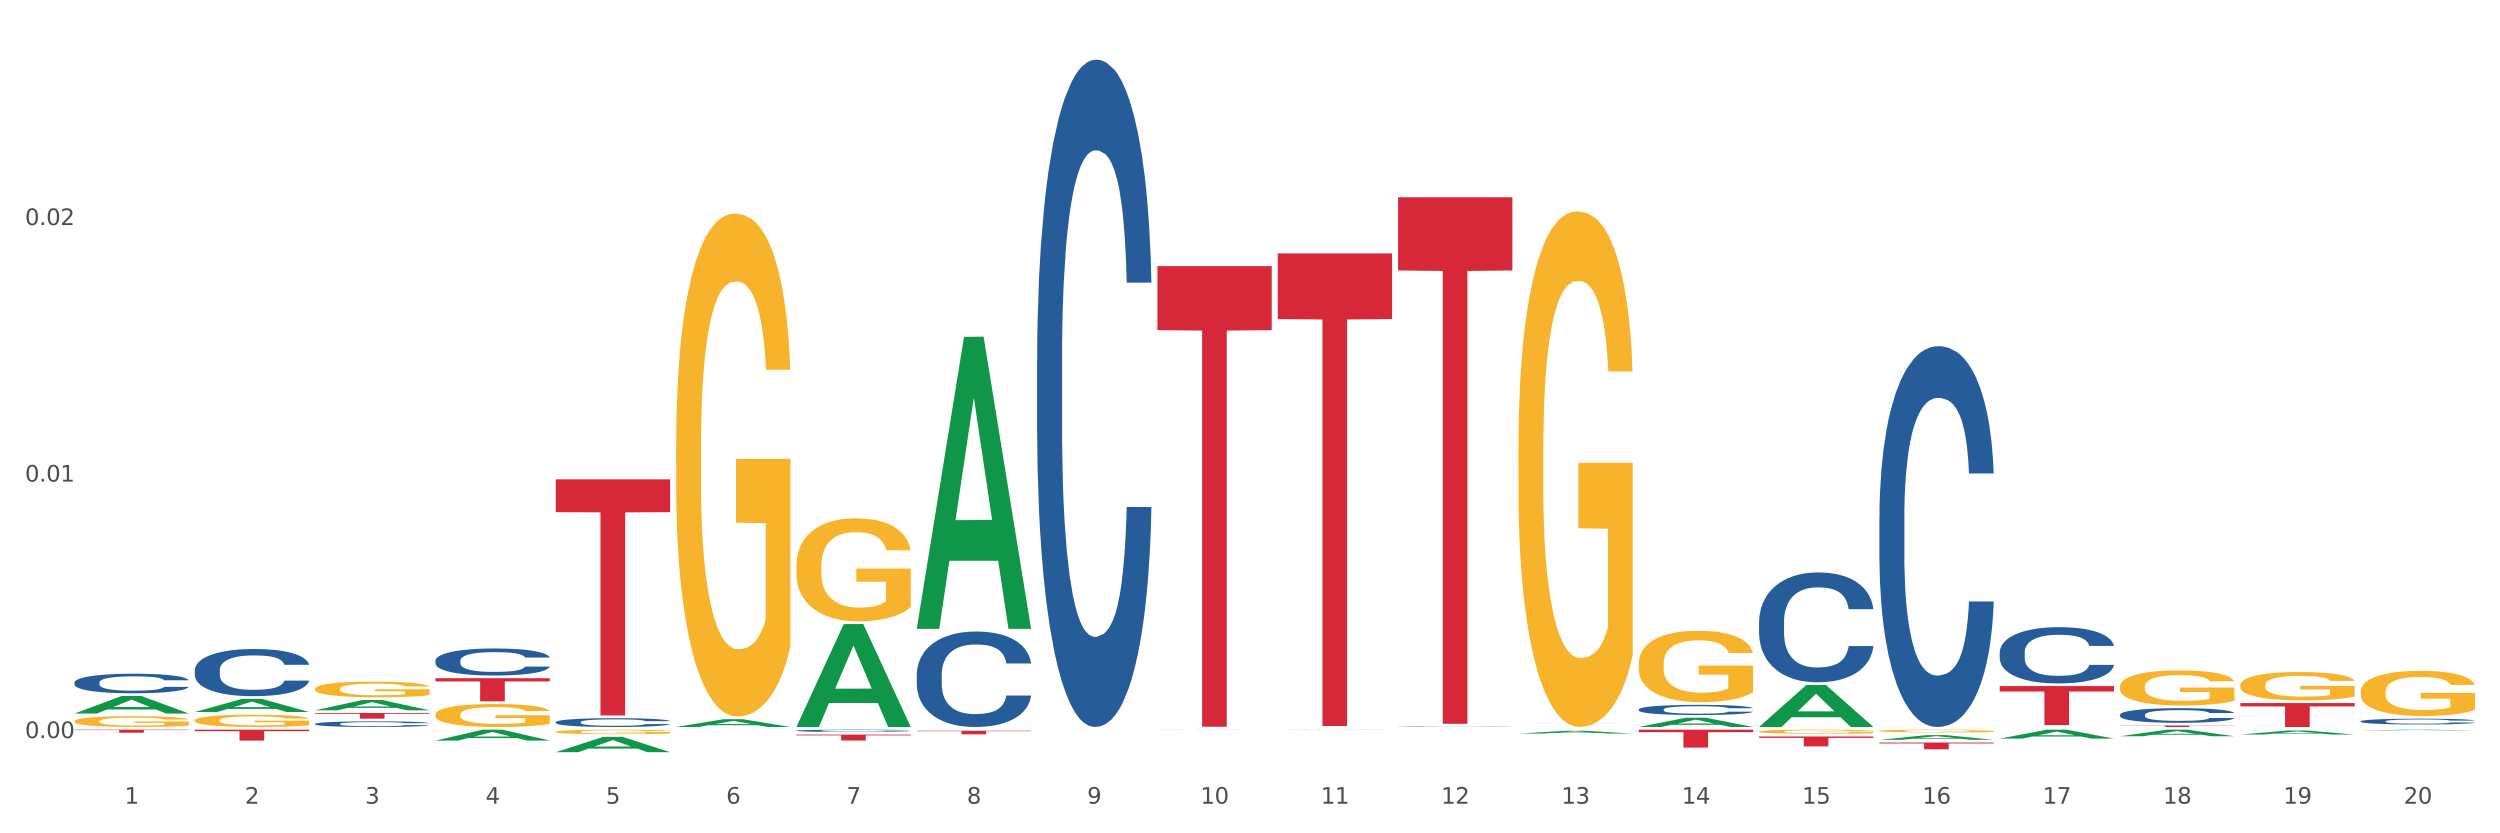 <?xml version="1.0" encoding="utf-8" standalone="no"?>
<!DOCTYPE svg PUBLIC "-//W3C//DTD SVG 1.1//EN"
  "http://www.w3.org/Graphics/SVG/1.1/DTD/svg11.dtd">
<svg xmlns:xlink="http://www.w3.org/1999/xlink" width="1080pt" height="360pt" viewBox="0 0 1080 360" xmlns="http://www.w3.org/2000/svg" version="1.1">
 <rect x="0" y="0" width="1080" height="360" fill="#333333" stroke="none"/>
 <defs>
  <style type="text/css">*{stroke-linejoin: round; stroke-linecap: butt}</style>
 </defs>
 <g id="figure_1">
  <g id="patch_1">
   <path d="M 0 360 
L 1080 360 
L 1080 0 
L 0 0 
z
" style="fill: #ffffff; stroke: #ffffff; stroke-linejoin: miter"/>
  </g>
  <g id="axes_1">
   <g id="matplotlib.axis_1">
    <g id="xtick_1">
     <g id="text_1">
      <!-- 1 -->
      <g style="fill: #4d4d4d" transform="translate(53.812 347.204) scale(0.096 -0.096)">
       <defs>
        <path id="DejaVuSans-31" d="M 794 531 
L 1825 531 
L 1825 4091 
L 703 3866 
L 703 4441 
L 1819 4666 
L 2450 4666 
L 2450 531 
L 3481 531 
L 3481 0 
L 794 0 
L 794 531 
z
" transform="scale(0.016)"/>
       </defs>
       <use xlink:href="#DejaVuSans-31"/>
      </g>
     </g>
    </g>
    <g id="xtick_2">
     <g id="text_2">
      <!-- 2 -->
      <g style="fill: #4d4d4d" transform="translate(105.793 347.204) scale(0.096 -0.096)">
       <defs>
        <path id="DejaVuSans-32" d="M 1228 531 
L 3431 531 
L 3431 0 
L 469 0 
L 469 531 
Q 828 903 1448 1529 
Q 2069 2156 2228 2338 
Q 2531 2678 2651 2914 
Q 2772 3150 2772 3378 
Q 2772 3750 2511 3984 
Q 2250 4219 1831 4219 
Q 1534 4219 1204 4116 
Q 875 4013 500 3803 
L 500 4441 
Q 881 4594 1212 4672 
Q 1544 4750 1819 4750 
Q 2544 4750 2975 4387 
Q 3406 4025 3406 3419 
Q 3406 3131 3298 2873 
Q 3191 2616 2906 2266 
Q 2828 2175 2409 1742 
Q 1991 1309 1228 531 
z
" transform="scale(0.016)"/>
       </defs>
       <use xlink:href="#DejaVuSans-32"/>
      </g>
     </g>
    </g>
    <g id="xtick_3">
     <g id="text_3">
      <!-- 3 -->
      <g style="fill: #4d4d4d" transform="translate(157.774 347.204) scale(0.096 -0.096)">
       <defs>
        <path id="DejaVuSans-33" d="M 2597 2516 
Q 3050 2419 3304 2112 
Q 3559 1806 3559 1356 
Q 3559 666 3084 287 
Q 2609 -91 1734 -91 
Q 1441 -91 1130 -33 
Q 819 25 488 141 
L 488 750 
Q 750 597 1062 519 
Q 1375 441 1716 441 
Q 2309 441 2620 675 
Q 2931 909 2931 1356 
Q 2931 1769 2642 2001 
Q 2353 2234 1838 2234 
L 1294 2234 
L 1294 2753 
L 1863 2753 
Q 2328 2753 2575 2939 
Q 2822 3125 2822 3475 
Q 2822 3834 2567 4026 
Q 2313 4219 1838 4219 
Q 1578 4219 1281 4162 
Q 984 4106 628 3988 
L 628 4550 
Q 988 4650 1302 4700 
Q 1616 4750 1894 4750 
Q 2613 4750 3031 4423 
Q 3450 4097 3450 3541 
Q 3450 3153 3228 2886 
Q 3006 2619 2597 2516 
z
" transform="scale(0.016)"/>
       </defs>
       <use xlink:href="#DejaVuSans-33"/>
      </g>
     </g>
    </g>
    <g id="xtick_4">
     <g id="text_4">
      <!-- 4 -->
      <g style="fill: #4d4d4d" transform="translate(209.756 347.204) scale(0.096 -0.096)">
       <defs>
        <path id="DejaVuSans-34" d="M 2419 4116 
L 825 1625 
L 2419 1625 
L 2419 4116 
z
M 2253 4666 
L 3047 4666 
L 3047 1625 
L 3713 1625 
L 3713 1100 
L 3047 1100 
L 3047 0 
L 2419 0 
L 2419 1100 
L 313 1100 
L 313 1709 
L 2253 4666 
z
" transform="scale(0.016)"/>
       </defs>
       <use xlink:href="#DejaVuSans-34"/>
      </g>
     </g>
    </g>
    <g id="xtick_5">
     <g id="text_5">
      <!-- 5 -->
      <g style="fill: #4d4d4d" transform="translate(261.737 347.204) scale(0.096 -0.096)">
       <defs>
        <path id="DejaVuSans-35" d="M 691 4666 
L 3169 4666 
L 3169 4134 
L 1269 4134 
L 1269 2991 
Q 1406 3038 1543 3061 
Q 1681 3084 1819 3084 
Q 2600 3084 3056 2656 
Q 3513 2228 3513 1497 
Q 3513 744 3044 326 
Q 2575 -91 1722 -91 
Q 1428 -91 1123 -41 
Q 819 9 494 109 
L 494 744 
Q 775 591 1075 516 
Q 1375 441 1709 441 
Q 2250 441 2565 725 
Q 2881 1009 2881 1497 
Q 2881 1984 2565 2268 
Q 2250 2553 1709 2553 
Q 1456 2553 1204 2497 
Q 953 2441 691 2322 
L 691 4666 
z
" transform="scale(0.016)"/>
       </defs>
       <use xlink:href="#DejaVuSans-35"/>
      </g>
     </g>
    </g>
    <g id="xtick_6">
     <g id="text_6">
      <!-- 6 -->
      <g style="fill: #4d4d4d" transform="translate(313.718 347.204) scale(0.096 -0.096)">
       <defs>
        <path id="DejaVuSans-36" d="M 2113 2584 
Q 1688 2584 1439 2293 
Q 1191 2003 1191 1497 
Q 1191 994 1439 701 
Q 1688 409 2113 409 
Q 2538 409 2786 701 
Q 3034 994 3034 1497 
Q 3034 2003 2786 2293 
Q 2538 2584 2113 2584 
z
M 3366 4563 
L 3366 3988 
Q 3128 4100 2886 4159 
Q 2644 4219 2406 4219 
Q 1781 4219 1451 3797 
Q 1122 3375 1075 2522 
Q 1259 2794 1537 2939 
Q 1816 3084 2150 3084 
Q 2853 3084 3261 2657 
Q 3669 2231 3669 1497 
Q 3669 778 3244 343 
Q 2819 -91 2113 -91 
Q 1303 -91 875 529 
Q 447 1150 447 2328 
Q 447 3434 972 4092 
Q 1497 4750 2381 4750 
Q 2619 4750 2861 4703 
Q 3103 4656 3366 4563 
z
" transform="scale(0.016)"/>
       </defs>
       <use xlink:href="#DejaVuSans-36"/>
      </g>
     </g>
    </g>
    <g id="xtick_7">
     <g id="text_7">
      <!-- 7 -->
      <g style="fill: #4d4d4d" transform="translate(365.699 347.204) scale(0.096 -0.096)">
       <defs>
        <path id="DejaVuSans-37" d="M 525 4666 
L 3525 4666 
L 3525 4397 
L 1831 0 
L 1172 0 
L 2766 4134 
L 525 4134 
L 525 4666 
z
" transform="scale(0.016)"/>
       </defs>
       <use xlink:href="#DejaVuSans-37"/>
      </g>
     </g>
    </g>
    <g id="xtick_8">
     <g id="text_8">
      <!-- 8 -->
      <g style="fill: #4d4d4d" transform="translate(417.68 347.204) scale(0.096 -0.096)">
       <defs>
        <path id="DejaVuSans-38" d="M 2034 2216 
Q 1584 2216 1326 1975 
Q 1069 1734 1069 1313 
Q 1069 891 1326 650 
Q 1584 409 2034 409 
Q 2484 409 2743 651 
Q 3003 894 3003 1313 
Q 3003 1734 2745 1975 
Q 2488 2216 2034 2216 
z
M 1403 2484 
Q 997 2584 770 2862 
Q 544 3141 544 3541 
Q 544 4100 942 4425 
Q 1341 4750 2034 4750 
Q 2731 4750 3128 4425 
Q 3525 4100 3525 3541 
Q 3525 3141 3298 2862 
Q 3072 2584 2669 2484 
Q 3125 2378 3379 2068 
Q 3634 1759 3634 1313 
Q 3634 634 3220 271 
Q 2806 -91 2034 -91 
Q 1263 -91 848 271 
Q 434 634 434 1313 
Q 434 1759 690 2068 
Q 947 2378 1403 2484 
z
M 1172 3481 
Q 1172 3119 1398 2916 
Q 1625 2713 2034 2713 
Q 2441 2713 2670 2916 
Q 2900 3119 2900 3481 
Q 2900 3844 2670 4047 
Q 2441 4250 2034 4250 
Q 1625 4250 1398 4047 
Q 1172 3844 1172 3481 
z
" transform="scale(0.016)"/>
       </defs>
       <use xlink:href="#DejaVuSans-38"/>
      </g>
     </g>
    </g>
    <g id="xtick_9">
     <g id="text_9">
      <!-- 9 -->
      <g style="fill: #4d4d4d" transform="translate(469.662 347.204) scale(0.096 -0.096)">
       <defs>
        <path id="DejaVuSans-39" d="M 703 97 
L 703 672 
Q 941 559 1184 500 
Q 1428 441 1663 441 
Q 2288 441 2617 861 
Q 2947 1281 2994 2138 
Q 2813 1869 2534 1725 
Q 2256 1581 1919 1581 
Q 1219 1581 811 2004 
Q 403 2428 403 3163 
Q 403 3881 828 4315 
Q 1253 4750 1959 4750 
Q 2769 4750 3195 4129 
Q 3622 3509 3622 2328 
Q 3622 1225 3098 567 
Q 2575 -91 1691 -91 
Q 1453 -91 1209 -44 
Q 966 3 703 97 
z
M 1959 2075 
Q 2384 2075 2632 2365 
Q 2881 2656 2881 3163 
Q 2881 3666 2632 3958 
Q 2384 4250 1959 4250 
Q 1534 4250 1286 3958 
Q 1038 3666 1038 3163 
Q 1038 2656 1286 2365 
Q 1534 2075 1959 2075 
z
" transform="scale(0.016)"/>
       </defs>
       <use xlink:href="#DejaVuSans-39"/>
      </g>
     </g>
    </g>
    <g id="xtick_10">
     <g id="text_10">
      <!-- 10 -->
      <g style="fill: #4d4d4d" transform="translate(518.589 347.204) scale(0.096 -0.096)">
       <defs>
        <path id="DejaVuSans-30" d="M 2034 4250 
Q 1547 4250 1301 3770 
Q 1056 3291 1056 2328 
Q 1056 1369 1301 889 
Q 1547 409 2034 409 
Q 2525 409 2770 889 
Q 3016 1369 3016 2328 
Q 3016 3291 2770 3770 
Q 2525 4250 2034 4250 
z
M 2034 4750 
Q 2819 4750 3233 4129 
Q 3647 3509 3647 2328 
Q 3647 1150 3233 529 
Q 2819 -91 2034 -91 
Q 1250 -91 836 529 
Q 422 1150 422 2328 
Q 422 3509 836 4129 
Q 1250 4750 2034 4750 
z
" transform="scale(0.016)"/>
       </defs>
       <use xlink:href="#DejaVuSans-31"/>
       <use xlink:href="#DejaVuSans-30" transform="translate(63.623 0)"/>
      </g>
     </g>
    </g>
    <g id="xtick_11">
     <g id="text_11">
      <!-- 11 -->
      <g style="fill: #4d4d4d" transform="translate(570.57 347.204) scale(0.096 -0.096)">
       <use xlink:href="#DejaVuSans-31"/>
       <use xlink:href="#DejaVuSans-31" transform="translate(63.623 0)"/>
      </g>
     </g>
    </g>
    <g id="xtick_12">
     <g id="text_12">
      <!-- 12 -->
      <g style="fill: #4d4d4d" transform="translate(622.551 347.204) scale(0.096 -0.096)">
       <use xlink:href="#DejaVuSans-31"/>
       <use xlink:href="#DejaVuSans-32" transform="translate(63.623 0)"/>
      </g>
     </g>
    </g>
    <g id="xtick_13">
     <g id="text_13">
      <!-- 13 -->
      <g style="fill: #4d4d4d" transform="translate(674.533 347.204) scale(0.096 -0.096)">
       <use xlink:href="#DejaVuSans-31"/>
       <use xlink:href="#DejaVuSans-33" transform="translate(63.623 0)"/>
      </g>
     </g>
    </g>
    <g id="xtick_14">
     <g id="text_14">
      <!-- 14 -->
      <g style="fill: #4d4d4d" transform="translate(726.514 347.204) scale(0.096 -0.096)">
       <use xlink:href="#DejaVuSans-31"/>
       <use xlink:href="#DejaVuSans-34" transform="translate(63.623 0)"/>
      </g>
     </g>
    </g>
    <g id="xtick_15">
     <g id="text_15">
      <!-- 15 -->
      <g style="fill: #4d4d4d" transform="translate(778.495 347.204) scale(0.096 -0.096)">
       <use xlink:href="#DejaVuSans-31"/>
       <use xlink:href="#DejaVuSans-35" transform="translate(63.623 0)"/>
      </g>
     </g>
    </g>
    <g id="xtick_16">
     <g id="text_16">
      <!-- 16 -->
      <g style="fill: #4d4d4d" transform="translate(830.476 347.204) scale(0.096 -0.096)">
       <use xlink:href="#DejaVuSans-31"/>
       <use xlink:href="#DejaVuSans-36" transform="translate(63.623 0)"/>
      </g>
     </g>
    </g>
    <g id="xtick_17">
     <g id="text_17">
      <!-- 17 -->
      <g style="fill: #4d4d4d" transform="translate(882.457 347.204) scale(0.096 -0.096)">
       <use xlink:href="#DejaVuSans-31"/>
       <use xlink:href="#DejaVuSans-37" transform="translate(63.623 0)"/>
      </g>
     </g>
    </g>
    <g id="xtick_18">
     <g id="text_18">
      <!-- 18 -->
      <g style="fill: #4d4d4d" transform="translate(934.439 347.204) scale(0.096 -0.096)">
       <use xlink:href="#DejaVuSans-31"/>
       <use xlink:href="#DejaVuSans-38" transform="translate(63.623 0)"/>
      </g>
     </g>
    </g>
    <g id="xtick_19">
     <g id="text_19">
      <!-- 19 -->
      <g style="fill: #4d4d4d" transform="translate(986.42 347.204) scale(0.096 -0.096)">
       <use xlink:href="#DejaVuSans-31"/>
       <use xlink:href="#DejaVuSans-39" transform="translate(63.623 0)"/>
      </g>
     </g>
    </g>
    <g id="xtick_20">
     <g id="text_20">
      <!-- 20 -->
      <g style="fill: #4d4d4d" transform="translate(1038.401 347.204) scale(0.096 -0.096)">
       <use xlink:href="#DejaVuSans-32"/>
       <use xlink:href="#DejaVuSans-30" transform="translate(63.623 0)"/>
      </g>
     </g>
    </g>
    <g id="xtick_21"/>
    <g id="xtick_22"/>
    <g id="xtick_23"/>
    <g id="xtick_24"/>
    <g id="xtick_25"/>
    <g id="xtick_26"/>
    <g id="xtick_27"/>
    <g id="xtick_28"/>
    <g id="xtick_29"/>
    <g id="xtick_30"/>
    <g id="xtick_31"/>
    <g id="xtick_32"/>
    <g id="xtick_33"/>
    <g id="xtick_34"/>
    <g id="xtick_35"/>
    <g id="xtick_36"/>
    <g id="xtick_37"/>
    <g id="xtick_38"/>
    <g id="xtick_39"/>
   </g>
   <g id="matplotlib.axis_2">
    <g id="ytick_1">
     <g id="text_21">
      <!-- 0.00 -->
      <g style="fill: #4d4d4d" transform="translate(10.8 318.863) scale(0.096 -0.096)">
       <defs>
        <path id="DejaVuSans-2e" d="M 684 794 
L 1344 794 
L 1344 0 
L 684 0 
L 684 794 
z
" transform="scale(0.016)"/>
       </defs>
       <use xlink:href="#DejaVuSans-30"/>
       <use xlink:href="#DejaVuSans-2e" transform="translate(63.623 0)"/>
       <use xlink:href="#DejaVuSans-30" transform="translate(95.41 0)"/>
       <use xlink:href="#DejaVuSans-30" transform="translate(159.033 0)"/>
      </g>
     </g>
    </g>
    <g id="ytick_2">
     <g id="text_22">
      <!-- 0.01 -->
      <g style="fill: #4d4d4d" transform="translate(10.8 208.048) scale(0.096 -0.096)">
       <use xlink:href="#DejaVuSans-30"/>
       <use xlink:href="#DejaVuSans-2e" transform="translate(63.623 0)"/>
       <use xlink:href="#DejaVuSans-30" transform="translate(95.41 0)"/>
       <use xlink:href="#DejaVuSans-31" transform="translate(159.033 0)"/>
      </g>
     </g>
    </g>
    <g id="ytick_3">
     <g id="text_23">
      <!-- 0.02 -->
      <g style="fill: #4d4d4d" transform="translate(10.8 97.234) scale(0.096 -0.096)">
       <use xlink:href="#DejaVuSans-30"/>
       <use xlink:href="#DejaVuSans-2e" transform="translate(63.623 0)"/>
       <use xlink:href="#DejaVuSans-30" transform="translate(95.41 0)"/>
       <use xlink:href="#DejaVuSans-32" transform="translate(159.033 0)"/>
      </g>
     </g>
    </g>
    <g id="ytick_4"/>
    <g id="ytick_5"/>
    <g id="ytick_6"/>
   </g>
   <g id="PolyCollection_1">
    <path d="M 1019.818 315.561 
L 1019.869 315.561 
L 1040.233 315.216 
L 1048.684 315.215 
L 1069.2 315.562 
L 1059.425 315.562 
L 1054.996 315.481 
L 1033.971 315.481 
L 1033.818 315.482 
L 1029.542 315.562 
L 1019.818 315.562 
L 1019.818 315.561 
L 1036.618 315.433 
L 1052.349 315.432 
L 1044.56 315.289 
L 1044.458 315.288 
L 1044.356 315.289 
L 1036.567 315.432 
L 1036.618 315.433 
L 1019.818 315.561 
z
" clip-path="url(#pbd6833206a)" style="fill: #109648"/>
    <path d="M 915.855 296.623 
L 915.914 296.609 
L 915.914 296.111 
L 916.03 295.682 
L 916.613 294.644 
L 917.488 293.786 
L 918.129 293.329 
L 918.771 292.955 
L 919.529 292.582 
L 920.461 292.194 
L 922.152 291.627 
L 923.202 291.336 
L 924.484 291.031 
L 926.816 290.589 
L 928.507 290.339 
L 930.256 290.132 
L 933.113 289.883 
L 934.979 289.772 
L 936.961 289.689 
L 939.351 289.634 
L 941.159 289.62 
L 945.123 289.661 
L 948.505 289.786 
L 950.137 289.883 
L 952.236 290.049 
L 953.344 290.16 
L 955.151 290.381 
L 957.017 290.672 
L 958.3 290.921 
L 960.224 291.391 
L 961.681 291.862 
L 963.022 292.443 
L 963.722 292.845 
L 964.246 293.218 
L 964.713 293.647 
L 965.179 294.325 
L 954.685 294.325 
L 954.277 293.841 
L 953.635 293.384 
L 952.703 292.941 
L 951.886 292.665 
L 950.487 292.319 
L 949.204 292.097 
L 947.863 291.931 
L 946.231 291.793 
L 944.948 291.723 
L 943.141 291.668 
L 939.585 291.682 
L 937.194 291.793 
L 935.562 291.931 
L 934.512 292.056 
L 933.579 292.194 
L 932.53 292.388 
L 931.306 292.678 
L 930.431 292.941 
L 929.557 293.274 
L 928.857 293.606 
L 928.216 293.993 
L 927.691 294.408 
L 927.283 294.837 
L 926.933 295.363 
L 926.641 296.235 
L 926.641 298.131 
L 926.758 298.56 
L 927.05 299.128 
L 927.399 299.557 
L 927.982 300.069 
L 928.507 300.415 
L 929.498 300.913 
L 930.606 301.328 
L 931.48 301.591 
L 932.355 301.813 
L 933.871 302.117 
L 935.562 302.366 
L 937.019 302.519 
L 939.002 302.657 
L 940.342 302.712 
L 941.509 302.74 
L 944.365 302.74 
L 946.406 302.699 
L 948.68 302.602 
L 950.429 302.477 
L 951.886 302.325 
L 953.519 302.076 
L 954.568 301.841 
L 954.568 298.948 
L 941.742 298.934 
L 941.742 297.01 
L 965.238 297.01 
L 965.238 302.657 
L 964.246 302.948 
L 963.139 303.211 
L 961.973 303.446 
L 960.224 303.737 
L 958.125 304.013 
L 956.259 304.207 
L 954.277 304.373 
L 951.945 304.526 
L 948.913 304.664 
L 947.047 304.719 
L 944.715 304.761 
L 941.975 304.775 
L 939.585 304.747 
L 937.252 304.678 
L 934.804 304.553 
L 932.413 304.373 
L 930.606 304.193 
L 928.799 303.972 
L 926.875 303.681 
L 925.359 303.404 
L 924.193 303.155 
L 922.91 302.837 
L 921.511 302.422 
L 920.461 302.048 
L 919.529 301.661 
L 918.537 301.162 
L 917.838 300.733 
L 917.138 300.194 
L 916.73 299.792 
L 916.264 299.169 
L 915.914 298.297 
L 915.855 296.623 
z
" clip-path="url(#pbd6833206a)" style="fill: #f7b32b"/>
    <path d="M 759.912 268.621 
L 759.97 268.578 
L 759.97 267.364 
L 760.145 265.718 
L 760.787 262.684 
L 761.605 260.387 
L 763.006 257.7 
L 763.764 256.574 
L 764.757 255.317 
L 766.8 253.28 
L 769.135 251.546 
L 770.769 250.593 
L 771.995 249.986 
L 774.738 248.903 
L 776.314 248.426 
L 777.949 248.036 
L 779.349 247.776 
L 781.684 247.473 
L 783.552 247.343 
L 785.712 247.299 
L 787.521 247.343 
L 789.915 247.516 
L 793.417 248.036 
L 794.76 248.34 
L 796.569 248.86 
L 798.437 249.553 
L 799.955 250.246 
L 801.706 251.243 
L 803.515 252.543 
L 805.266 254.19 
L 806.492 255.707 
L 807.484 257.31 
L 808.36 259.26 
L 809.002 261.384 
L 809.294 263.161 
L 798.612 263.161 
L 798.32 261.557 
L 797.736 259.824 
L 797.153 258.654 
L 796.511 257.7 
L 795.518 256.617 
L 794.643 255.923 
L 793.183 255.1 
L 791.841 254.58 
L 790.732 254.277 
L 789.389 254.017 
L 786.529 253.757 
L 784.486 253.757 
L 783.202 253.843 
L 781.626 254.06 
L 780.283 254.363 
L 778.707 254.883 
L 777.482 255.447 
L 776.256 256.183 
L 775.555 256.704 
L 774.505 257.657 
L 773.804 258.437 
L 772.87 259.78 
L 772.345 260.734 
L 771.411 263.204 
L 771.002 265.024 
L 770.827 266.281 
L 770.711 267.668 
L 770.711 274.428 
L 771.061 277.462 
L 771.353 278.762 
L 771.82 280.235 
L 772.695 282.142 
L 773.979 284.006 
L 775.322 285.349 
L 776.431 286.173 
L 777.482 286.779 
L 778.532 287.256 
L 779.816 287.689 
L 780.867 287.949 
L 782.443 288.209 
L 784.311 288.339 
L 785.77 288.339 
L 788.747 288.123 
L 790.09 287.906 
L 791.374 287.603 
L 792.775 287.126 
L 793.884 286.606 
L 794.526 286.216 
L 795.577 285.392 
L 796.394 284.526 
L 797.094 283.529 
L 797.561 282.662 
L 798.087 281.362 
L 798.495 279.889 
L 798.612 279.109 
L 809.294 279.109 
L 809.061 280.669 
L 808.652 282.186 
L 807.835 284.222 
L 807.193 285.392 
L 806.2 286.823 
L 805.15 288.036 
L 803.69 289.379 
L 802.348 290.376 
L 800.947 291.243 
L 799.429 292.023 
L 796.686 293.106 
L 795.693 293.41 
L 793.592 293.93 
L 791.958 294.233 
L 789.564 294.537 
L 787.113 294.71 
L 784.545 294.753 
L 782.268 294.667 
L 779.758 294.407 
L 778.182 294.146 
L 776.431 293.756 
L 774.388 293.15 
L 772.462 292.413 
L 770.652 291.546 
L 768.959 290.55 
L 767.383 289.423 
L 765.34 287.559 
L 763.823 285.739 
L 762.714 284.049 
L 761.955 282.619 
L 761.196 280.799 
L 760.787 279.542 
L 760.145 276.508 
L 759.912 273.692 
L 759.912 268.621 
z
" clip-path="url(#pbd6833206a)" style="fill: #255c99"/>
    <path d="M 811.893 223.462 
L 811.951 223.312 
L 811.951 219.105 
L 812.127 213.396 
L 812.769 202.879 
L 813.586 194.917 
L 814.987 185.602 
L 815.746 181.695 
L 816.738 177.338 
L 818.781 170.277 
L 821.116 164.268 
L 822.75 160.962 
L 823.976 158.859 
L 826.719 155.103 
L 828.295 153.45 
L 829.93 152.098 
L 831.331 151.197 
L 833.666 150.145 
L 835.533 149.694 
L 837.693 149.544 
L 839.503 149.694 
L 841.896 150.295 
L 845.398 152.098 
L 846.741 153.15 
L 848.55 154.953 
L 850.418 157.356 
L 851.936 159.76 
L 853.687 163.216 
L 855.496 167.723 
L 857.248 173.432 
L 858.473 178.691 
L 859.466 184.25 
L 860.341 191.01 
L 860.983 198.372 
L 861.275 204.532 
L 850.593 204.532 
L 850.301 198.973 
L 849.718 192.964 
L 849.134 188.907 
L 848.492 185.602 
L 847.5 181.846 
L 846.624 179.442 
L 845.165 176.587 
L 843.822 174.784 
L 842.713 173.733 
L 841.371 172.831 
L 838.51 171.93 
L 836.467 171.93 
L 835.183 172.23 
L 833.607 172.982 
L 832.265 174.033 
L 830.689 175.836 
L 829.463 177.789 
L 828.237 180.343 
L 827.537 182.146 
L 826.486 185.451 
L 825.785 188.156 
L 824.851 192.813 
L 824.326 196.119 
L 823.392 204.682 
L 822.984 210.992 
L 822.808 215.349 
L 822.692 220.157 
L 822.692 243.595 
L 823.042 254.111 
L 823.334 258.619 
L 823.801 263.727 
L 824.676 270.337 
L 825.961 276.798 
L 827.303 281.455 
L 828.412 284.31 
L 829.463 286.413 
L 830.513 288.066 
L 831.798 289.568 
L 832.848 290.47 
L 834.424 291.371 
L 836.292 291.822 
L 837.752 291.822 
L 840.728 291.071 
L 842.071 290.319 
L 843.355 289.268 
L 844.756 287.615 
L 845.865 285.812 
L 846.507 284.46 
L 847.558 281.605 
L 848.375 278.601 
L 849.076 275.145 
L 849.543 272.14 
L 850.068 267.633 
L 850.476 262.525 
L 850.593 259.821 
L 861.275 259.821 
L 861.042 265.229 
L 860.633 270.488 
L 859.816 277.549 
L 859.174 281.605 
L 858.182 286.563 
L 857.131 290.77 
L 855.672 295.428 
L 854.329 298.883 
L 852.928 301.888 
L 851.41 304.592 
L 848.667 308.348 
L 847.675 309.4 
L 845.573 311.203 
L 843.939 312.255 
L 841.546 313.306 
L 839.094 313.907 
L 836.526 314.057 
L 834.249 313.757 
L 831.739 312.856 
L 830.163 311.954 
L 828.412 310.602 
L 826.369 308.499 
L 824.443 305.944 
L 822.633 302.94 
L 820.941 299.484 
L 819.365 295.578 
L 817.322 289.118 
L 815.804 282.807 
L 814.695 276.948 
L 813.936 271.99 
L 813.177 265.68 
L 812.769 261.323 
L 812.127 250.806 
L 811.893 241.041 
L 811.893 223.462 
z
" clip-path="url(#pbd6833206a)" style="fill: #255c99"/>
    <path d="M 1019.818 311.595 
L 1019.876 311.593 
L 1019.876 311.529 
L 1020.051 311.442 
L 1020.693 311.282 
L 1021.511 311.161 
L 1022.912 311.019 
L 1023.67 310.959 
L 1024.663 310.893 
L 1026.706 310.786 
L 1029.041 310.694 
L 1030.675 310.644 
L 1031.901 310.612 
L 1034.644 310.555 
L 1036.22 310.53 
L 1037.855 310.509 
L 1039.256 310.495 
L 1041.59 310.479 
L 1043.458 310.473 
L 1045.618 310.47 
L 1047.427 310.473 
L 1049.821 310.482 
L 1053.323 310.509 
L 1054.666 310.525 
L 1056.475 310.553 
L 1058.343 310.589 
L 1059.861 310.626 
L 1061.612 310.678 
L 1063.421 310.747 
L 1065.172 310.834 
L 1066.398 310.914 
L 1067.39 310.998 
L 1068.266 311.101 
L 1068.908 311.213 
L 1069.2 311.307 
L 1058.518 311.307 
L 1058.226 311.222 
L 1057.642 311.131 
L 1057.059 311.069 
L 1056.417 311.019 
L 1055.424 310.962 
L 1054.549 310.925 
L 1053.09 310.882 
L 1051.747 310.854 
L 1050.638 310.838 
L 1049.295 310.825 
L 1046.435 310.811 
L 1044.392 310.811 
L 1043.108 310.815 
L 1041.532 310.827 
L 1040.189 310.843 
L 1038.613 310.87 
L 1037.388 310.9 
L 1036.162 310.939 
L 1035.461 310.966 
L 1034.411 311.017 
L 1033.71 311.058 
L 1032.776 311.129 
L 1032.251 311.179 
L 1031.317 311.309 
L 1030.908 311.405 
L 1030.733 311.472 
L 1030.617 311.545 
L 1030.617 311.901 
L 1030.967 312.061 
L 1031.259 312.13 
L 1031.726 312.208 
L 1032.601 312.308 
L 1033.885 312.407 
L 1035.228 312.478 
L 1036.337 312.521 
L 1037.388 312.553 
L 1038.438 312.578 
L 1039.722 312.601 
L 1040.773 312.615 
L 1042.349 312.628 
L 1044.217 312.635 
L 1045.676 312.635 
L 1048.653 312.624 
L 1049.996 312.612 
L 1051.28 312.596 
L 1052.681 312.571 
L 1053.79 312.544 
L 1054.432 312.523 
L 1055.483 312.48 
L 1056.3 312.434 
L 1057 312.381 
L 1057.467 312.336 
L 1057.993 312.267 
L 1058.401 312.189 
L 1058.518 312.148 
L 1069.2 312.148 
L 1068.967 312.231 
L 1068.558 312.311 
L 1067.741 312.418 
L 1067.099 312.48 
L 1066.106 312.555 
L 1065.056 312.619 
L 1063.596 312.69 
L 1062.254 312.743 
L 1060.853 312.788 
L 1059.335 312.83 
L 1056.592 312.887 
L 1055.599 312.903 
L 1053.498 312.93 
L 1051.864 312.946 
L 1049.47 312.962 
L 1047.019 312.971 
L 1044.451 312.974 
L 1042.174 312.969 
L 1039.664 312.955 
L 1038.088 312.942 
L 1036.337 312.921 
L 1034.294 312.889 
L 1032.368 312.85 
L 1030.558 312.804 
L 1028.865 312.752 
L 1027.289 312.692 
L 1025.246 312.594 
L 1023.729 312.498 
L 1022.62 312.409 
L 1021.861 312.333 
L 1021.102 312.237 
L 1020.693 312.171 
L 1020.051 312.011 
L 1019.818 311.863 
L 1019.818 311.595 
z
" clip-path="url(#pbd6833206a)" style="fill: #255c99"/>
    <path d="M 915.855 308.773 
L 915.914 308.768 
L 915.914 308.606 
L 916.089 308.387 
L 916.731 307.982 
L 917.548 307.676 
L 918.949 307.318 
L 919.708 307.168 
L 920.7 307.001 
L 922.743 306.729 
L 925.078 306.498 
L 926.713 306.371 
L 927.938 306.29 
L 930.682 306.146 
L 932.258 306.083 
L 933.892 306.031 
L 935.293 305.996 
L 937.628 305.956 
L 939.496 305.938 
L 941.656 305.932 
L 943.465 305.938 
L 945.858 305.961 
L 949.361 306.031 
L 950.703 306.071 
L 952.513 306.14 
L 954.381 306.233 
L 955.898 306.325 
L 957.649 306.458 
L 959.459 306.631 
L 961.21 306.851 
L 962.436 307.053 
L 963.428 307.266 
L 964.304 307.526 
L 964.946 307.809 
L 965.238 308.046 
L 954.556 308.046 
L 954.264 307.832 
L 953.68 307.601 
L 953.096 307.445 
L 952.454 307.318 
L 951.462 307.174 
L 950.586 307.082 
L 949.127 306.972 
L 947.785 306.903 
L 946.676 306.862 
L 945.333 306.827 
L 942.473 306.793 
L 940.43 306.793 
L 939.146 306.804 
L 937.57 306.833 
L 936.227 306.874 
L 934.651 306.943 
L 933.425 307.018 
L 932.199 307.116 
L 931.499 307.186 
L 930.448 307.313 
L 929.748 307.416 
L 928.814 307.595 
L 928.289 307.723 
L 927.355 308.052 
L 926.946 308.294 
L 926.771 308.462 
L 926.654 308.646 
L 926.654 309.547 
L 927.004 309.951 
L 927.296 310.125 
L 927.763 310.321 
L 928.639 310.575 
L 929.923 310.823 
L 931.265 311.002 
L 932.375 311.112 
L 933.425 311.193 
L 934.476 311.256 
L 935.76 311.314 
L 936.811 311.349 
L 938.387 311.383 
L 940.255 311.401 
L 941.714 311.401 
L 944.691 311.372 
L 946.033 311.343 
L 947.318 311.303 
L 948.719 311.239 
L 949.828 311.17 
L 950.47 311.118 
L 951.52 311.008 
L 952.338 310.893 
L 953.038 310.76 
L 953.505 310.644 
L 954.03 310.471 
L 954.439 310.275 
L 954.556 310.171 
L 965.238 310.171 
L 965.004 310.379 
L 964.596 310.581 
L 963.778 310.852 
L 963.136 311.008 
L 962.144 311.199 
L 961.093 311.36 
L 959.634 311.539 
L 958.291 311.672 
L 956.89 311.788 
L 955.373 311.892 
L 952.629 312.036 
L 951.637 312.076 
L 949.536 312.146 
L 947.901 312.186 
L 945.508 312.227 
L 943.056 312.25 
L 940.488 312.255 
L 938.212 312.244 
L 935.702 312.209 
L 934.126 312.175 
L 932.375 312.123 
L 930.332 312.042 
L 928.405 311.944 
L 926.596 311.828 
L 924.903 311.695 
L 923.327 311.545 
L 921.284 311.297 
L 919.766 311.054 
L 918.657 310.829 
L 917.898 310.639 
L 917.14 310.396 
L 916.731 310.229 
L 916.089 309.824 
L 915.855 309.449 
L 915.855 308.773 
z
" clip-path="url(#pbd6833206a)" style="fill: #255c99"/>
    <path d="M 863.874 281.852 
L 863.933 281.83 
L 863.933 281.209 
L 864.108 280.366 
L 864.75 278.813 
L 865.567 277.637 
L 866.968 276.261 
L 867.727 275.684 
L 868.719 275.041 
L 870.762 273.998 
L 873.097 273.111 
L 874.731 272.622 
L 875.957 272.312 
L 878.701 271.757 
L 880.277 271.513 
L 881.911 271.313 
L 883.312 271.18 
L 885.647 271.025 
L 887.515 270.958 
L 889.674 270.936 
L 891.484 270.958 
L 893.877 271.047 
L 897.379 271.313 
L 898.722 271.469 
L 900.531 271.735 
L 902.399 272.09 
L 903.917 272.445 
L 905.668 272.955 
L 907.478 273.621 
L 909.229 274.464 
L 910.455 275.241 
L 911.447 276.062 
L 912.322 277.06 
L 912.965 278.147 
L 913.256 279.057 
L 902.574 279.057 
L 902.283 278.236 
L 901.699 277.348 
L 901.115 276.749 
L 900.473 276.261 
L 899.481 275.707 
L 898.605 275.352 
L 897.146 274.93 
L 895.803 274.664 
L 894.694 274.508 
L 893.352 274.375 
L 890.492 274.242 
L 888.449 274.242 
L 887.164 274.287 
L 885.588 274.397 
L 884.246 274.553 
L 882.67 274.819 
L 881.444 275.107 
L 880.218 275.485 
L 879.518 275.751 
L 878.467 276.239 
L 877.767 276.638 
L 876.833 277.326 
L 876.307 277.814 
L 875.373 279.079 
L 874.965 280.011 
L 874.79 280.654 
L 874.673 281.364 
L 874.673 284.826 
L 875.023 286.379 
L 875.315 287.044 
L 875.782 287.799 
L 876.658 288.775 
L 877.942 289.729 
L 879.284 290.417 
L 880.393 290.838 
L 881.444 291.149 
L 882.495 291.393 
L 883.779 291.615 
L 884.83 291.748 
L 886.406 291.881 
L 888.273 291.948 
L 889.733 291.948 
L 892.71 291.837 
L 894.052 291.726 
L 895.336 291.571 
L 896.737 291.327 
L 897.846 291.06 
L 898.488 290.861 
L 899.539 290.439 
L 900.356 289.995 
L 901.057 289.485 
L 901.524 289.041 
L 902.049 288.376 
L 902.458 287.621 
L 902.574 287.222 
L 913.256 287.222 
L 913.023 288.021 
L 912.614 288.797 
L 911.797 289.84 
L 911.155 290.439 
L 910.163 291.171 
L 909.112 291.792 
L 907.653 292.48 
L 906.31 292.991 
L 904.909 293.434 
L 903.392 293.834 
L 900.648 294.388 
L 899.656 294.544 
L 897.555 294.81 
L 895.92 294.965 
L 893.527 295.121 
L 891.075 295.209 
L 888.507 295.232 
L 886.23 295.187 
L 883.72 295.054 
L 882.144 294.921 
L 880.393 294.721 
L 878.35 294.411 
L 876.424 294.033 
L 874.615 293.59 
L 872.922 293.079 
L 871.346 292.502 
L 869.303 291.548 
L 867.785 290.617 
L 866.676 289.751 
L 865.917 289.019 
L 865.158 288.087 
L 864.75 287.444 
L 864.108 285.891 
L 863.874 284.448 
L 863.874 281.852 
z
" clip-path="url(#pbd6833206a)" style="fill: #255c99"/>
    <path d="M 759.912 318.145 
L 809.294 318.145 
L 809.294 318.745 
L 789.869 318.749 
L 789.869 322.457 
L 779.22 322.457 
L 779.22 318.749 
L 759.912 318.745 
L 759.912 318.149 
L 759.912 318.145 
z
" clip-path="url(#pbd6833206a)" style="fill: #d62839"/>
    <path d="M 967.837 295.992 
L 967.895 295.981 
L 967.895 295.578 
L 968.012 295.231 
L 968.595 294.392 
L 969.469 293.699 
L 970.11 293.33 
L 970.752 293.028 
L 971.51 292.726 
L 972.443 292.413 
L 974.133 291.954 
L 975.183 291.719 
L 976.465 291.473 
L 978.798 291.115 
L 980.488 290.914 
L 982.237 290.746 
L 985.094 290.545 
L 986.96 290.455 
L 988.942 290.388 
L 991.333 290.343 
L 993.14 290.332 
L 997.104 290.366 
L 1000.486 290.466 
L 1002.118 290.545 
L 1004.217 290.679 
L 1005.325 290.768 
L 1007.132 290.947 
L 1008.998 291.182 
L 1010.281 291.384 
L 1012.205 291.764 
L 1013.662 292.144 
L 1015.003 292.614 
L 1015.703 292.938 
L 1016.228 293.24 
L 1016.694 293.587 
L 1017.16 294.135 
L 1006.666 294.135 
L 1006.258 293.744 
L 1005.617 293.375 
L 1004.684 293.017 
L 1003.868 292.793 
L 1002.468 292.513 
L 1001.186 292.334 
L 999.845 292.2 
L 998.212 292.088 
L 996.93 292.032 
L 995.122 291.988 
L 991.566 291.999 
L 989.175 292.088 
L 987.543 292.2 
L 986.493 292.301 
L 985.561 292.413 
L 984.511 292.569 
L 983.287 292.804 
L 982.412 293.017 
L 981.538 293.285 
L 980.838 293.554 
L 980.197 293.867 
L 979.672 294.202 
L 979.264 294.549 
L 978.914 294.974 
L 978.623 295.679 
L 978.623 297.211 
L 978.739 297.558 
L 979.031 298.017 
L 979.381 298.363 
L 979.964 298.777 
L 980.488 299.057 
L 981.479 299.459 
L 982.587 299.795 
L 983.462 300.008 
L 984.336 300.187 
L 985.852 300.433 
L 987.543 300.634 
L 989 300.757 
L 990.983 300.869 
L 992.324 300.914 
L 993.49 300.936 
L 996.347 300.936 
L 998.387 300.902 
L 1000.661 300.824 
L 1002.41 300.723 
L 1003.868 300.6 
L 1005.5 300.399 
L 1006.549 300.209 
L 1006.549 297.871 
L 993.723 297.86 
L 993.723 296.305 
L 1017.219 296.305 
L 1017.219 300.869 
L 1016.228 301.104 
L 1015.12 301.316 
L 1013.954 301.506 
L 1012.205 301.741 
L 1010.106 301.965 
L 1008.24 302.122 
L 1006.258 302.256 
L 1003.926 302.379 
L 1000.894 302.491 
L 999.028 302.535 
L 996.696 302.569 
L 993.956 302.58 
L 991.566 302.558 
L 989.234 302.502 
L 986.785 302.401 
L 984.395 302.256 
L 982.587 302.11 
L 980.78 301.931 
L 978.856 301.697 
L 977.34 301.473 
L 976.174 301.271 
L 974.891 301.014 
L 973.492 300.679 
L 972.443 300.377 
L 971.51 300.063 
L 970.519 299.661 
L 969.819 299.314 
L 969.119 298.878 
L 968.711 298.553 
L 968.245 298.05 
L 967.895 297.345 
L 967.837 295.992 
z
" clip-path="url(#pbd6833206a)" style="fill: #f7b32b"/>
    <path d="M 1019.818 298.827 
L 1019.876 298.809 
L 1019.876 298.169 
L 1019.993 297.617 
L 1020.576 296.282 
L 1021.45 295.178 
L 1022.092 294.59 
L 1022.733 294.11 
L 1023.491 293.629 
L 1024.424 293.131 
L 1026.115 292.401 
L 1027.164 292.027 
L 1028.447 291.635 
L 1030.779 291.066 
L 1032.469 290.745 
L 1034.219 290.478 
L 1037.075 290.158 
L 1038.941 290.015 
L 1040.923 289.909 
L 1043.314 289.837 
L 1045.121 289.82 
L 1049.086 289.873 
L 1052.467 290.033 
L 1054.1 290.158 
L 1056.199 290.372 
L 1057.306 290.514 
L 1059.114 290.799 
L 1060.979 291.173 
L 1062.262 291.493 
L 1064.186 292.098 
L 1065.644 292.704 
L 1066.985 293.451 
L 1067.684 293.967 
L 1068.209 294.448 
L 1068.675 295 
L 1069.142 295.872 
L 1058.647 295.872 
L 1058.239 295.249 
L 1057.598 294.662 
L 1056.665 294.092 
L 1055.849 293.736 
L 1054.449 293.291 
L 1053.167 293.006 
L 1051.826 292.793 
L 1050.193 292.615 
L 1048.911 292.526 
L 1047.103 292.454 
L 1043.547 292.472 
L 1041.157 292.615 
L 1039.524 292.793 
L 1038.475 292.953 
L 1037.542 293.131 
L 1036.492 293.38 
L 1035.268 293.754 
L 1034.393 294.092 
L 1033.519 294.519 
L 1032.819 294.947 
L 1032.178 295.445 
L 1031.653 295.979 
L 1031.245 296.531 
L 1030.895 297.207 
L 1030.604 298.329 
L 1030.604 300.768 
L 1030.72 301.32 
L 1031.012 302.049 
L 1031.362 302.601 
L 1031.945 303.26 
L 1032.469 303.705 
L 1033.461 304.346 
L 1034.568 304.88 
L 1035.443 305.218 
L 1036.317 305.503 
L 1037.833 305.895 
L 1039.524 306.215 
L 1040.982 306.411 
L 1042.964 306.589 
L 1044.305 306.66 
L 1045.471 306.696 
L 1048.328 306.696 
L 1050.368 306.642 
L 1052.642 306.518 
L 1054.391 306.357 
L 1055.849 306.162 
L 1057.481 305.841 
L 1058.531 305.538 
L 1058.531 301.818 
L 1045.704 301.8 
L 1045.704 299.326 
L 1069.2 299.326 
L 1069.2 306.589 
L 1068.209 306.963 
L 1067.101 307.301 
L 1065.935 307.603 
L 1064.186 307.977 
L 1062.087 308.333 
L 1060.221 308.583 
L 1058.239 308.796 
L 1055.907 308.992 
L 1052.875 309.17 
L 1051.01 309.241 
L 1048.678 309.295 
L 1045.937 309.312 
L 1043.547 309.277 
L 1041.215 309.188 
L 1038.766 309.028 
L 1036.376 308.796 
L 1034.568 308.565 
L 1032.761 308.28 
L 1030.837 307.906 
L 1029.321 307.55 
L 1028.155 307.23 
L 1026.872 306.82 
L 1025.473 306.286 
L 1024.424 305.806 
L 1023.491 305.307 
L 1022.5 304.666 
L 1021.8 304.114 
L 1021.101 303.42 
L 1020.692 302.904 
L 1020.226 302.103 
L 1019.876 300.981 
L 1019.818 298.827 
z
" clip-path="url(#pbd6833206a)" style="fill: #f7b32b"/>
    <path d="M 32.175 308.232 
L 32.226 308.225 
L 52.59 300.664 
L 61.041 300.657 
L 81.557 308.246 
L 71.783 308.246 
L 67.353 306.479 
L 46.328 306.479 
L 46.175 306.507 
L 41.899 308.246 
L 32.175 308.246 
L 32.175 308.232 
L 48.975 305.424 
L 64.706 305.417 
L 56.917 302.275 
L 56.815 302.26 
L 56.713 302.282 
L 48.924 305.417 
L 48.975 305.424 
L 32.175 308.232 
z
" clip-path="url(#pbd6833206a)" style="fill: #109648"/>
    <path d="M 84.156 307.582 
L 84.207 307.577 
L 104.571 301.91 
L 113.022 301.905 
L 133.538 307.593 
L 123.764 307.593 
L 119.335 306.268 
L 98.309 306.268 
L 98.156 306.29 
L 93.88 307.593 
L 84.156 307.593 
L 84.156 307.582 
L 100.956 305.478 
L 116.687 305.473 
L 108.898 303.117 
L 108.796 303.107 
L 108.695 303.123 
L 100.905 305.473 
L 100.956 305.478 
L 84.156 307.582 
z
" clip-path="url(#pbd6833206a)" style="fill: #109648"/>
    <path d="M 551.987 315.303 
L 552.038 315.303 
L 572.402 315.215 
L 580.853 315.215 
L 601.369 315.303 
L 591.595 315.303 
L 587.165 315.283 
L 566.14 315.283 
L 565.987 315.283 
L 561.711 315.303 
L 551.987 315.303 
L 551.987 315.303 
L 568.787 315.271 
L 584.518 315.271 
L 576.729 315.234 
L 576.627 315.234 
L 576.525 315.234 
L 568.736 315.271 
L 568.787 315.271 
L 551.987 315.303 
z
" clip-path="url(#pbd6833206a)" style="fill: #109648"/>
    <path d="M 655.949 316.923 
L 656 316.922 
L 676.364 315.708 
L 684.815 315.707 
L 705.332 316.925 
L 695.557 316.925 
L 691.128 316.642 
L 670.102 316.642 
L 669.95 316.646 
L 665.673 316.925 
L 655.949 316.925 
L 655.949 316.923 
L 672.75 316.472 
L 688.481 316.471 
L 680.691 315.967 
L 680.59 315.965 
L 680.488 315.968 
L 672.699 316.471 
L 672.75 316.472 
L 655.949 316.923 
z
" clip-path="url(#pbd6833206a)" style="fill: #109648"/>
    <path d="M 759.912 314.023 
L 759.963 314.006 
L 780.327 295.928 
L 788.777 295.911 
L 809.294 314.057 
L 799.519 314.057 
L 795.09 309.832 
L 774.065 309.832 
L 773.912 309.9 
L 769.636 314.057 
L 759.912 314.057 
L 759.912 314.023 
L 776.712 307.31 
L 792.443 307.293 
L 784.654 299.779 
L 784.552 299.745 
L 784.45 299.796 
L 776.661 307.293 
L 776.712 307.31 
L 759.912 314.023 
z
" clip-path="url(#pbd6833206a)" style="fill: #109648"/>
    <path d="M 707.931 314.05 
L 707.982 314.046 
L 728.345 310.058 
L 736.796 310.055 
L 757.313 314.057 
L 747.538 314.057 
L 743.109 313.125 
L 722.083 313.125 
L 721.931 313.14 
L 717.654 314.057 
L 707.931 314.057 
L 707.931 314.05 
L 724.731 312.569 
L 740.462 312.565 
L 732.673 310.908 
L 732.571 310.9 
L 732.469 310.912 
L 724.68 312.565 
L 724.731 312.569 
L 707.931 314.05 
z
" clip-path="url(#pbd6833206a)" style="fill: #109648"/>
    <path d="M 967.837 303.738 
L 1017.219 303.738 
L 1017.219 305.172 
L 997.794 305.182 
L 997.794 314.057 
L 987.145 314.057 
L 987.145 305.182 
L 967.837 305.172 
L 967.837 303.748 
L 967.837 303.738 
z
" clip-path="url(#pbd6833206a)" style="fill: #d62839"/>
    <path d="M 500.006 315.236 
L 500.064 315.236 
L 500.064 315.234 
L 500.239 315.233 
L 500.881 315.23 
L 501.699 315.228 
L 503.1 315.225 
L 503.858 315.224 
L 504.851 315.223 
L 506.894 315.221 
L 509.228 315.219 
L 510.863 315.218 
L 512.089 315.218 
L 514.832 315.217 
L 516.408 315.216 
L 518.043 315.216 
L 519.443 315.216 
L 521.778 315.215 
L 523.646 315.215 
L 525.806 315.215 
L 527.615 315.215 
L 530.009 315.215 
L 533.511 315.216 
L 534.854 315.216 
L 536.663 315.217 
L 538.531 315.217 
L 540.049 315.218 
L 541.8 315.219 
L 543.609 315.22 
L 545.36 315.222 
L 546.586 315.223 
L 547.578 315.225 
L 548.454 315.227 
L 549.096 315.229 
L 549.388 315.23 
L 538.706 315.23 
L 538.414 315.229 
L 537.83 315.227 
L 537.247 315.226 
L 536.605 315.225 
L 535.612 315.224 
L 534.737 315.223 
L 533.277 315.223 
L 531.935 315.222 
L 530.826 315.222 
L 529.483 315.222 
L 526.623 315.221 
L 524.58 315.221 
L 523.296 315.222 
L 521.72 315.222 
L 520.377 315.222 
L 518.801 315.223 
L 517.576 315.223 
L 516.35 315.224 
L 515.649 315.224 
L 514.599 315.225 
L 513.898 315.226 
L 512.964 315.227 
L 512.439 315.228 
L 511.505 315.23 
L 511.096 315.232 
L 510.921 315.233 
L 510.805 315.235 
L 510.805 315.241 
L 511.155 315.244 
L 511.447 315.245 
L 511.914 315.247 
L 512.789 315.248 
L 514.073 315.25 
L 515.416 315.251 
L 516.525 315.252 
L 517.576 315.253 
L 518.626 315.253 
L 519.91 315.254 
L 520.961 315.254 
L 522.537 315.254 
L 524.405 315.254 
L 525.864 315.254 
L 528.841 315.254 
L 530.184 315.254 
L 531.468 315.254 
L 532.869 315.253 
L 533.978 315.253 
L 534.62 315.252 
L 535.671 315.252 
L 536.488 315.251 
L 537.188 315.25 
L 537.655 315.249 
L 538.181 315.248 
L 538.589 315.246 
L 538.706 315.246 
L 549.388 315.246 
L 549.154 315.247 
L 548.746 315.248 
L 547.929 315.25 
L 547.287 315.252 
L 546.294 315.253 
L 545.244 315.254 
L 543.784 315.255 
L 542.442 315.256 
L 541.041 315.257 
L 539.523 315.258 
L 536.78 315.259 
L 535.787 315.259 
L 533.686 315.26 
L 532.052 315.26 
L 529.658 315.26 
L 527.207 315.26 
L 524.639 315.26 
L 522.362 315.26 
L 519.852 315.26 
L 518.276 315.26 
L 516.525 315.259 
L 514.482 315.259 
L 512.556 315.258 
L 510.746 315.257 
L 509.053 315.256 
L 507.477 315.255 
L 505.434 315.254 
L 503.917 315.252 
L 502.808 315.25 
L 502.049 315.249 
L 501.29 315.247 
L 500.881 315.246 
L 500.239 315.243 
L 500.006 315.24 
L 500.006 315.236 
z
" clip-path="url(#pbd6833206a)" style="fill: #255c99"/>
    <path d="M 603.968 313.945 
L 604.027 313.945 
L 604.027 313.94 
L 604.202 313.932 
L 604.844 313.919 
L 605.661 313.91 
L 607.062 313.898 
L 607.821 313.893 
L 608.813 313.888 
L 610.856 313.879 
L 613.191 313.872 
L 614.825 313.867 
L 616.051 313.865 
L 618.795 313.86 
L 620.371 313.858 
L 622.005 313.856 
L 623.406 313.855 
L 625.741 313.854 
L 627.609 313.853 
L 629.768 313.853 
L 631.578 313.853 
L 633.971 313.854 
L 637.473 313.856 
L 638.816 313.858 
L 640.625 313.86 
L 642.493 313.863 
L 644.011 313.866 
L 645.762 313.87 
L 647.572 313.876 
L 649.323 313.883 
L 650.549 313.889 
L 651.541 313.896 
L 652.416 313.905 
L 653.059 313.914 
L 653.35 313.921 
L 642.668 313.921 
L 642.377 313.915 
L 641.793 313.907 
L 641.209 313.902 
L 640.567 313.898 
L 639.575 313.893 
L 638.699 313.89 
L 637.24 313.887 
L 635.897 313.885 
L 634.788 313.883 
L 633.446 313.882 
L 630.586 313.881 
L 628.543 313.881 
L 627.258 313.881 
L 625.682 313.882 
L 624.34 313.884 
L 622.764 313.886 
L 621.538 313.888 
L 620.312 313.891 
L 619.612 313.894 
L 618.561 313.898 
L 617.861 313.901 
L 616.927 313.907 
L 616.401 313.911 
L 615.467 313.922 
L 615.059 313.93 
L 614.884 313.935 
L 614.767 313.941 
L 614.767 313.97 
L 615.117 313.983 
L 615.409 313.989 
L 615.876 313.995 
L 616.752 314.003 
L 618.036 314.011 
L 619.378 314.017 
L 620.487 314.021 
L 621.538 314.023 
L 622.589 314.025 
L 623.873 314.027 
L 624.924 314.028 
L 626.5 314.029 
L 628.367 314.03 
L 629.827 314.03 
L 632.804 314.029 
L 634.146 314.028 
L 635.43 314.027 
L 636.831 314.025 
L 637.94 314.022 
L 638.582 314.021 
L 639.633 314.017 
L 640.45 314.013 
L 641.151 314.009 
L 641.618 314.005 
L 642.143 314 
L 642.552 313.993 
L 642.668 313.99 
L 653.35 313.99 
L 653.117 313.997 
L 652.708 314.003 
L 651.891 314.012 
L 651.249 314.017 
L 650.257 314.023 
L 649.206 314.029 
L 647.747 314.034 
L 646.404 314.039 
L 645.003 314.042 
L 643.486 314.046 
L 640.742 314.05 
L 639.75 314.052 
L 637.648 314.054 
L 636.014 314.055 
L 633.621 314.057 
L 631.169 314.057 
L 628.601 314.057 
L 626.324 314.057 
L 623.814 314.056 
L 622.238 314.055 
L 620.487 314.053 
L 618.444 314.051 
L 616.518 314.047 
L 614.709 314.044 
L 613.016 314.039 
L 611.44 314.035 
L 609.397 314.027 
L 607.879 314.019 
L 606.77 314.011 
L 606.011 314.005 
L 605.252 313.997 
L 604.844 313.992 
L 604.202 313.979 
L 603.968 313.967 
L 603.968 313.945 
z
" clip-path="url(#pbd6833206a)" style="fill: #255c99"/>
    <path d="M 707.931 306.476 
L 707.989 306.472 
L 707.989 306.36 
L 708.164 306.207 
L 708.806 305.926 
L 709.623 305.714 
L 711.024 305.465 
L 711.783 305.361 
L 712.775 305.244 
L 714.818 305.055 
L 717.153 304.895 
L 718.788 304.807 
L 720.014 304.75 
L 722.757 304.65 
L 724.333 304.606 
L 725.967 304.57 
L 727.368 304.546 
L 729.703 304.518 
L 731.571 304.506 
L 733.731 304.502 
L 735.54 304.506 
L 737.934 304.522 
L 741.436 304.57 
L 742.778 304.598 
L 744.588 304.646 
L 746.456 304.71 
L 747.973 304.774 
L 749.725 304.867 
L 751.534 304.987 
L 753.285 305.14 
L 754.511 305.28 
L 755.503 305.429 
L 756.379 305.609 
L 757.021 305.806 
L 757.313 305.971 
L 746.631 305.971 
L 746.339 305.822 
L 745.755 305.662 
L 745.172 305.553 
L 744.529 305.465 
L 743.537 305.365 
L 742.662 305.3 
L 741.202 305.224 
L 739.86 305.176 
L 738.751 305.148 
L 737.408 305.124 
L 734.548 305.1 
L 732.505 305.1 
L 731.221 305.108 
L 729.645 305.128 
L 728.302 305.156 
L 726.726 305.204 
L 725.5 305.256 
L 724.275 305.324 
L 723.574 305.373 
L 722.523 305.461 
L 721.823 305.533 
L 720.889 305.658 
L 720.364 305.746 
L 719.43 305.975 
L 719.021 306.143 
L 718.846 306.26 
L 718.729 306.388 
L 718.729 307.014 
L 719.08 307.295 
L 719.371 307.416 
L 719.838 307.552 
L 720.714 307.729 
L 721.998 307.901 
L 723.341 308.026 
L 724.45 308.102 
L 725.5 308.158 
L 726.551 308.202 
L 727.835 308.242 
L 728.886 308.267 
L 730.462 308.291 
L 732.33 308.303 
L 733.789 308.303 
L 736.766 308.283 
L 738.109 308.263 
L 739.393 308.234 
L 740.794 308.19 
L 741.903 308.142 
L 742.545 308.106 
L 743.596 308.03 
L 744.413 307.949 
L 745.113 307.857 
L 745.58 307.777 
L 746.105 307.656 
L 746.514 307.52 
L 746.631 307.448 
L 757.313 307.448 
L 757.079 307.592 
L 756.671 307.733 
L 755.853 307.921 
L 755.211 308.03 
L 754.219 308.162 
L 753.168 308.275 
L 751.709 308.399 
L 750.367 308.491 
L 748.966 308.572 
L 747.448 308.644 
L 744.705 308.744 
L 743.712 308.772 
L 741.611 308.82 
L 739.976 308.849 
L 737.583 308.877 
L 735.132 308.893 
L 732.563 308.897 
L 730.287 308.889 
L 727.777 308.865 
L 726.201 308.841 
L 724.45 308.804 
L 722.407 308.748 
L 720.48 308.68 
L 718.671 308.6 
L 716.978 308.507 
L 715.402 308.403 
L 713.359 308.23 
L 711.842 308.062 
L 710.732 307.905 
L 709.974 307.773 
L 709.215 307.604 
L 708.806 307.488 
L 708.164 307.207 
L 707.931 306.946 
L 707.931 306.476 
z
" clip-path="url(#pbd6833206a)" style="fill: #255c99"/>
    <path d="M 915.855 313.413 
L 965.238 313.413 
L 965.238 313.503 
L 945.812 313.503 
L 945.812 314.057 
L 935.164 314.057 
L 935.164 313.503 
L 915.855 313.503 
L 915.855 313.414 
L 915.855 313.413 
z
" clip-path="url(#pbd6833206a)" style="fill: #d62839"/>
    <path d="M 863.874 296.389 
L 913.256 296.389 
L 913.256 298.73 
L 893.831 298.746 
L 893.831 313.234 
L 883.182 313.234 
L 883.182 298.746 
L 863.874 298.73 
L 863.874 296.405 
L 863.874 296.389 
z
" clip-path="url(#pbd6833206a)" style="fill: #d62839"/>
    <path d="M 811.893 320.764 
L 861.275 320.764 
L 861.275 321.17 
L 841.85 321.173 
L 841.85 323.69 
L 831.201 323.69 
L 831.201 321.173 
L 811.893 321.17 
L 811.893 320.766 
L 811.893 320.764 
z
" clip-path="url(#pbd6833206a)" style="fill: #d62839"/>
    <path d="M 396.043 291.349 
L 396.102 291.311 
L 396.102 290.257 
L 396.277 288.826 
L 396.919 286.19 
L 397.736 284.194 
L 399.137 281.859 
L 399.896 280.88 
L 400.888 279.788 
L 402.931 278.018 
L 405.266 276.511 
L 406.9 275.683 
L 408.126 275.155 
L 410.87 274.214 
L 412.446 273.8 
L 414.08 273.461 
L 415.481 273.235 
L 417.816 272.971 
L 419.684 272.858 
L 421.844 272.821 
L 423.653 272.858 
L 426.046 273.009 
L 429.549 273.461 
L 430.891 273.724 
L 432.701 274.176 
L 434.568 274.779 
L 436.086 275.381 
L 437.837 276.248 
L 439.647 277.377 
L 441.398 278.808 
L 442.624 280.127 
L 443.616 281.52 
L 444.492 283.215 
L 445.134 285.06 
L 445.426 286.604 
L 434.744 286.604 
L 434.452 285.21 
L 433.868 283.704 
L 433.284 282.687 
L 432.642 281.859 
L 431.65 280.917 
L 430.774 280.315 
L 429.315 279.599 
L 427.973 279.147 
L 426.863 278.884 
L 425.521 278.658 
L 422.661 278.432 
L 420.618 278.432 
L 419.334 278.507 
L 417.758 278.695 
L 416.415 278.959 
L 414.839 279.411 
L 413.613 279.901 
L 412.387 280.541 
L 411.687 280.993 
L 410.636 281.821 
L 409.936 282.499 
L 409.002 283.666 
L 408.477 284.495 
L 407.543 286.642 
L 407.134 288.223 
L 406.959 289.315 
L 406.842 290.52 
L 406.842 296.395 
L 407.192 299.031 
L 407.484 300.161 
L 407.951 301.442 
L 408.827 303.099 
L 410.111 304.718 
L 411.453 305.885 
L 412.563 306.601 
L 413.613 307.128 
L 414.664 307.542 
L 415.948 307.919 
L 416.999 308.145 
L 418.575 308.371 
L 420.443 308.484 
L 421.902 308.484 
L 424.879 308.296 
L 426.221 308.107 
L 427.506 307.844 
L 428.906 307.429 
L 430.016 306.978 
L 430.658 306.639 
L 431.708 305.923 
L 432.526 305.17 
L 433.226 304.304 
L 433.693 303.551 
L 434.218 302.421 
L 434.627 301.14 
L 434.744 300.462 
L 445.426 300.462 
L 445.192 301.818 
L 444.783 303.136 
L 443.966 304.906 
L 443.324 305.923 
L 442.332 307.166 
L 441.281 308.22 
L 439.822 309.388 
L 438.479 310.254 
L 437.078 311.007 
L 435.561 311.685 
L 432.817 312.626 
L 431.825 312.89 
L 429.724 313.342 
L 428.089 313.606 
L 425.696 313.869 
L 423.244 314.02 
L 420.676 314.057 
L 418.4 313.982 
L 415.89 313.756 
L 414.314 313.53 
L 412.563 313.191 
L 410.52 312.664 
L 408.593 312.024 
L 406.784 311.271 
L 405.091 310.405 
L 403.515 309.425 
L 401.472 307.806 
L 399.954 306.224 
L 398.845 304.756 
L 398.086 303.513 
L 397.328 301.931 
L 396.919 300.839 
L 396.277 298.203 
L 396.043 295.755 
L 396.043 291.349 
z
" clip-path="url(#pbd6833206a)" style="fill: #255c99"/>
    <path d="M 448.025 155.296 
L 448.083 155.033 
L 448.083 147.661 
L 448.258 137.656 
L 448.9 119.226 
L 449.717 105.272 
L 451.118 88.948 
L 451.877 82.103 
L 452.869 74.467 
L 454.912 62.093 
L 457.247 51.562 
L 458.882 45.769 
L 460.107 42.083 
L 462.851 35.501 
L 464.427 32.605 
L 466.061 30.235 
L 467.462 28.656 
L 469.797 26.813 
L 471.665 26.023 
L 473.825 25.759 
L 475.634 26.023 
L 478.027 27.076 
L 481.53 30.235 
L 482.872 32.078 
L 484.682 35.238 
L 486.55 39.45 
L 488.067 43.663 
L 489.818 49.719 
L 491.628 57.617 
L 493.379 67.622 
L 494.605 76.837 
L 495.597 86.579 
L 496.473 98.426 
L 497.115 111.327 
L 497.407 122.122 
L 486.725 122.122 
L 486.433 112.381 
L 485.849 101.849 
L 485.266 94.74 
L 484.623 88.948 
L 483.631 82.366 
L 482.756 78.153 
L 481.296 73.151 
L 479.954 69.992 
L 478.845 68.149 
L 477.502 66.569 
L 474.642 64.989 
L 472.599 64.989 
L 471.315 65.516 
L 469.739 66.832 
L 468.396 68.675 
L 466.82 71.835 
L 465.594 75.257 
L 464.369 79.733 
L 463.668 82.893 
L 462.617 88.685 
L 461.917 93.424 
L 460.983 101.586 
L 460.458 107.378 
L 459.524 122.385 
L 459.115 133.443 
L 458.94 141.079 
L 458.823 149.504 
L 458.823 190.576 
L 459.174 209.006 
L 459.465 216.905 
L 459.932 225.857 
L 460.808 237.441 
L 462.092 248.763 
L 463.435 256.924 
L 464.544 261.927 
L 465.594 265.613 
L 466.645 268.509 
L 467.929 271.142 
L 468.98 272.722 
L 470.556 274.301 
L 472.424 275.091 
L 473.883 275.091 
L 476.86 273.775 
L 478.203 272.458 
L 479.487 270.615 
L 480.888 267.719 
L 481.997 264.56 
L 482.639 262.19 
L 483.69 257.188 
L 484.507 251.922 
L 485.207 245.866 
L 485.674 240.601 
L 486.199 232.702 
L 486.608 223.75 
L 486.725 219.011 
L 497.407 219.011 
L 497.173 228.49 
L 496.765 237.705 
L 495.947 250.079 
L 495.305 257.188 
L 494.313 265.876 
L 493.262 273.248 
L 491.803 281.41 
L 490.461 287.466 
L 489.06 292.731 
L 487.542 297.47 
L 484.799 304.053 
L 483.806 305.896 
L 481.705 309.055 
L 480.07 310.898 
L 477.677 312.741 
L 475.226 313.794 
L 472.657 314.057 
L 470.381 313.531 
L 467.871 311.951 
L 466.295 310.371 
L 464.544 308.002 
L 462.501 304.316 
L 460.574 299.84 
L 458.765 294.574 
L 457.072 288.519 
L 455.496 281.673 
L 453.453 270.352 
L 451.936 259.294 
L 450.826 249.026 
L 450.068 240.337 
L 449.309 229.279 
L 448.9 221.644 
L 448.258 203.214 
L 448.025 186.101 
L 448.025 155.296 
z
" clip-path="url(#pbd6833206a)" style="fill: #255c99"/>
    <path d="M 551.987 109.46 
L 601.369 109.46 
L 601.369 137.832 
L 581.944 138.023 
L 581.944 313.623 
L 571.295 313.623 
L 571.295 138.023 
L 551.987 137.832 
L 551.987 109.651 
L 551.987 109.46 
z
" clip-path="url(#pbd6833206a)" style="fill: #d62839"/>
    <path d="M 603.968 85.23 
L 653.35 85.23 
L 653.35 116.84 
L 633.925 117.053 
L 633.925 312.695 
L 623.276 312.695 
L 623.276 117.053 
L 603.968 116.84 
L 603.968 85.443 
L 603.968 85.23 
z
" clip-path="url(#pbd6833206a)" style="fill: #d62839"/>
    <path d="M 707.931 315.215 
L 757.313 315.215 
L 757.313 316.293 
L 737.888 316.3 
L 737.888 322.969 
L 727.239 322.969 
L 727.239 316.3 
L 707.931 316.293 
L 707.931 315.223 
L 707.931 315.215 
z
" clip-path="url(#pbd6833206a)" style="fill: #d62839"/>
    <path d="M 188.119 285.395 
L 188.177 285.385 
L 188.177 285.086 
L 188.352 284.68 
L 188.994 283.933 
L 189.811 283.367 
L 191.212 282.705 
L 191.971 282.428 
L 192.963 282.118 
L 195.006 281.617 
L 197.341 281.19 
L 198.976 280.955 
L 200.201 280.806 
L 202.945 280.539 
L 204.521 280.421 
L 206.155 280.325 
L 207.556 280.261 
L 209.891 280.186 
L 211.759 280.154 
L 213.919 280.144 
L 215.728 280.154 
L 218.121 280.197 
L 221.624 280.325 
L 222.966 280.4 
L 224.776 280.528 
L 226.644 280.699 
L 228.161 280.87 
L 229.912 281.115 
L 231.722 281.435 
L 233.473 281.841 
L 234.699 282.214 
L 235.691 282.609 
L 236.567 283.09 
L 237.209 283.613 
L 237.501 284.05 
L 226.819 284.05 
L 226.527 283.655 
L 225.943 283.228 
L 225.36 282.94 
L 224.717 282.705 
L 223.725 282.439 
L 222.85 282.268 
L 221.39 282.065 
L 220.048 281.937 
L 218.939 281.862 
L 217.596 281.798 
L 214.736 281.734 
L 212.693 281.734 
L 211.409 281.755 
L 209.833 281.809 
L 208.49 281.884 
L 206.914 282.012 
L 205.688 282.15 
L 204.463 282.332 
L 203.762 282.46 
L 202.711 282.695 
L 202.011 282.887 
L 201.077 283.218 
L 200.552 283.453 
L 199.618 284.061 
L 199.209 284.509 
L 199.034 284.819 
L 198.917 285.16 
L 198.917 286.826 
L 199.268 287.573 
L 199.559 287.893 
L 200.026 288.256 
L 200.902 288.725 
L 202.186 289.184 
L 203.529 289.515 
L 204.638 289.718 
L 205.688 289.868 
L 206.739 289.985 
L 208.023 290.092 
L 209.074 290.156 
L 210.65 290.22 
L 212.518 290.252 
L 213.977 290.252 
L 216.954 290.198 
L 218.297 290.145 
L 219.581 290.07 
L 220.982 289.953 
L 222.091 289.825 
L 222.733 289.729 
L 223.783 289.526 
L 224.601 289.313 
L 225.301 289.067 
L 225.768 288.854 
L 226.293 288.533 
L 226.702 288.17 
L 226.819 287.978 
L 237.501 287.978 
L 237.267 288.363 
L 236.859 288.736 
L 236.041 289.238 
L 235.399 289.526 
L 234.407 289.878 
L 233.356 290.177 
L 231.897 290.508 
L 230.555 290.753 
L 229.154 290.967 
L 227.636 291.159 
L 224.893 291.426 
L 223.9 291.501 
L 221.799 291.629 
L 220.164 291.703 
L 217.771 291.778 
L 215.32 291.821 
L 212.751 291.832 
L 210.475 291.81 
L 207.965 291.746 
L 206.389 291.682 
L 204.638 291.586 
L 202.595 291.437 
L 200.668 291.255 
L 198.859 291.042 
L 197.166 290.796 
L 195.59 290.519 
L 193.547 290.06 
L 192.029 289.611 
L 190.92 289.195 
L 190.162 288.843 
L 189.403 288.395 
L 188.994 288.085 
L 188.352 287.338 
L 188.119 286.644 
L 188.119 285.395 
z
" clip-path="url(#pbd6833206a)" style="fill: #255c99"/>
    <path d="M 240.1 311.96 
L 240.158 311.956 
L 240.158 311.859 
L 240.333 311.727 
L 240.975 311.483 
L 241.793 311.299 
L 243.193 311.083 
L 243.952 310.993 
L 244.945 310.892 
L 246.988 310.729 
L 249.322 310.589 
L 250.957 310.513 
L 252.183 310.464 
L 254.926 310.377 
L 256.502 310.339 
L 258.137 310.308 
L 259.537 310.287 
L 261.872 310.262 
L 263.74 310.252 
L 265.9 310.248 
L 267.709 310.252 
L 270.103 310.266 
L 273.605 310.308 
L 274.947 310.332 
L 276.757 310.374 
L 278.625 310.429 
L 280.143 310.485 
L 281.894 310.565 
L 283.703 310.669 
L 285.454 310.802 
L 286.68 310.923 
L 287.672 311.052 
L 288.548 311.209 
L 289.19 311.379 
L 289.482 311.522 
L 278.8 311.522 
L 278.508 311.393 
L 277.924 311.254 
L 277.341 311.16 
L 276.699 311.083 
L 275.706 310.996 
L 274.831 310.941 
L 273.371 310.875 
L 272.029 310.833 
L 270.92 310.809 
L 269.577 310.788 
L 266.717 310.767 
L 264.674 310.767 
L 263.39 310.774 
L 261.814 310.791 
L 260.471 310.815 
L 258.895 310.857 
L 257.67 310.902 
L 256.444 310.962 
L 255.743 311.003 
L 254.693 311.08 
L 253.992 311.142 
L 253.058 311.25 
L 252.533 311.327 
L 251.599 311.525 
L 251.19 311.671 
L 251.015 311.772 
L 250.899 311.883 
L 250.899 312.426 
L 251.249 312.67 
L 251.541 312.774 
L 252.008 312.892 
L 252.883 313.045 
L 254.167 313.195 
L 255.51 313.303 
L 256.619 313.369 
L 257.67 313.417 
L 258.72 313.456 
L 260.004 313.49 
L 261.055 313.511 
L 262.631 313.532 
L 264.499 313.543 
L 265.958 313.543 
L 268.935 313.525 
L 270.278 313.508 
L 271.562 313.484 
L 272.963 313.445 
L 274.072 313.404 
L 274.714 313.372 
L 275.765 313.306 
L 276.582 313.237 
L 277.282 313.157 
L 277.749 313.087 
L 278.275 312.983 
L 278.683 312.864 
L 278.8 312.802 
L 289.482 312.802 
L 289.248 312.927 
L 288.84 313.049 
L 288.023 313.212 
L 287.381 313.306 
L 286.388 313.421 
L 285.338 313.518 
L 283.878 313.626 
L 282.536 313.706 
L 281.135 313.776 
L 279.617 313.838 
L 276.874 313.925 
L 275.881 313.95 
L 273.78 313.991 
L 272.146 314.016 
L 269.752 314.04 
L 267.301 314.054 
L 264.733 314.057 
L 262.456 314.051 
L 259.946 314.03 
L 258.37 314.009 
L 256.619 313.977 
L 254.576 313.929 
L 252.65 313.87 
L 250.84 313.8 
L 249.147 313.72 
L 247.571 313.63 
L 245.528 313.48 
L 244.011 313.334 
L 242.902 313.198 
L 242.143 313.083 
L 241.384 312.937 
L 240.975 312.837 
L 240.333 312.593 
L 240.1 312.367 
L 240.1 311.96 
z
" clip-path="url(#pbd6833206a)" style="fill: #255c99"/>
    <path d="M 344.062 315.648 
L 344.121 315.647 
L 344.121 315.623 
L 344.296 315.589 
L 344.938 315.528 
L 345.755 315.481 
L 347.156 315.426 
L 347.915 315.404 
L 348.907 315.378 
L 350.95 315.337 
L 353.285 315.301 
L 354.919 315.282 
L 356.145 315.27 
L 358.889 315.248 
L 360.465 315.238 
L 362.099 315.23 
L 363.5 315.225 
L 365.835 315.219 
L 367.703 315.216 
L 369.862 315.215 
L 371.672 315.216 
L 374.065 315.22 
L 377.567 315.23 
L 378.91 315.236 
L 380.719 315.247 
L 382.587 315.261 
L 384.105 315.275 
L 385.856 315.295 
L 387.666 315.322 
L 389.417 315.355 
L 390.643 315.386 
L 391.635 315.418 
L 392.51 315.458 
L 393.153 315.501 
L 393.444 315.537 
L 382.762 315.537 
L 382.471 315.505 
L 381.887 315.469 
L 381.303 315.446 
L 380.661 315.426 
L 379.669 315.404 
L 378.793 315.39 
L 377.334 315.374 
L 375.991 315.363 
L 374.882 315.357 
L 373.54 315.352 
L 370.68 315.346 
L 368.637 315.346 
L 367.352 315.348 
L 365.776 315.353 
L 364.434 315.359 
L 362.858 315.369 
L 361.632 315.381 
L 360.406 315.396 
L 359.706 315.406 
L 358.655 315.426 
L 357.955 315.441 
L 357.021 315.469 
L 356.495 315.488 
L 355.561 315.538 
L 355.153 315.575 
L 354.978 315.601 
L 354.861 315.629 
L 354.861 315.766 
L 355.211 315.827 
L 355.503 315.854 
L 355.97 315.884 
L 356.846 315.922 
L 358.13 315.96 
L 359.472 315.988 
L 360.581 316.004 
L 361.632 316.017 
L 362.683 316.026 
L 363.967 316.035 
L 365.018 316.04 
L 366.594 316.046 
L 368.461 316.048 
L 369.921 316.048 
L 372.898 316.044 
L 374.24 316.039 
L 375.524 316.033 
L 376.925 316.024 
L 378.034 316.013 
L 378.676 316.005 
L 379.727 315.988 
L 380.544 315.971 
L 381.245 315.951 
L 381.712 315.933 
L 382.237 315.907 
L 382.646 315.877 
L 382.762 315.861 
L 393.444 315.861 
L 393.211 315.893 
L 392.802 315.923 
L 391.985 315.965 
L 391.343 315.988 
L 390.351 316.017 
L 389.3 316.042 
L 387.841 316.069 
L 386.498 316.09 
L 385.097 316.107 
L 383.58 316.123 
L 380.836 316.145 
L 379.844 316.151 
L 377.742 316.162 
L 376.108 316.168 
L 373.715 316.174 
L 371.263 316.178 
L 368.695 316.178 
L 366.418 316.177 
L 363.908 316.171 
L 362.332 316.166 
L 360.581 316.158 
L 358.538 316.146 
L 356.612 316.131 
L 354.803 316.113 
L 353.11 316.093 
L 351.534 316.07 
L 349.491 316.032 
L 347.973 315.995 
L 346.864 315.961 
L 346.105 315.932 
L 345.346 315.895 
L 344.938 315.87 
L 344.296 315.808 
L 344.062 315.751 
L 344.062 315.648 
z
" clip-path="url(#pbd6833206a)" style="fill: #255c99"/>
    <path d="M 811.893 319.602 
L 811.944 319.6 
L 832.308 317.573 
L 840.759 317.571 
L 861.275 319.606 
L 851.501 319.606 
L 847.071 319.132 
L 826.046 319.132 
L 825.893 319.14 
L 821.617 319.606 
L 811.893 319.606 
L 811.893 319.602 
L 828.693 318.849 
L 844.424 318.847 
L 836.635 318.004 
L 836.533 318.001 
L 836.431 318.006 
L 828.642 318.847 
L 828.693 318.849 
L 811.893 319.602 
z
" clip-path="url(#pbd6833206a)" style="fill: #109648"/>
    <path d="M 188.119 319.928 
L 188.17 319.923 
L 208.533 315.22 
L 216.984 315.215 
L 237.501 319.937 
L 227.726 319.937 
L 223.297 318.837 
L 202.271 318.837 
L 202.119 318.855 
L 197.842 319.937 
L 188.119 319.937 
L 188.119 319.928 
L 204.919 318.181 
L 220.65 318.177 
L 212.861 316.222 
L 212.759 316.213 
L 212.657 316.226 
L 204.868 318.177 
L 204.919 318.181 
L 188.119 319.928 
z
" clip-path="url(#pbd6833206a)" style="fill: #109648"/>
    <path d="M 240.1 324.937 
L 240.151 324.931 
L 260.514 318.341 
L 268.965 318.335 
L 289.482 324.95 
L 279.707 324.95 
L 275.278 323.409 
L 254.253 323.409 
L 254.1 323.434 
L 249.824 324.95 
L 240.1 324.95 
L 240.1 324.937 
L 256.9 322.49 
L 272.631 322.484 
L 264.842 319.745 
L 264.74 319.732 
L 264.638 319.751 
L 256.849 322.484 
L 256.9 322.49 
L 240.1 324.937 
z
" clip-path="url(#pbd6833206a)" style="fill: #109648"/>
    <path d="M 292.081 314.051 
L 292.132 314.048 
L 312.496 310.709 
L 320.947 310.706 
L 341.463 314.057 
L 331.689 314.057 
L 327.259 313.277 
L 306.234 313.277 
L 306.081 313.29 
L 301.805 314.057 
L 292.081 314.057 
L 292.081 314.051 
L 308.881 312.811 
L 324.612 312.808 
L 316.823 311.42 
L 316.721 311.414 
L 316.619 311.424 
L 308.83 312.808 
L 308.881 312.811 
L 292.081 314.051 
z
" clip-path="url(#pbd6833206a)" style="fill: #109648"/>
    <path d="M 136.137 306.841 
L 136.188 306.837 
L 156.552 302.396 
L 165.003 302.391 
L 185.52 306.85 
L 175.745 306.85 
L 171.316 305.812 
L 150.29 305.812 
L 150.137 305.828 
L 145.861 306.85 
L 136.137 306.85 
L 136.137 306.841 
L 152.938 305.192 
L 168.669 305.188 
L 160.879 303.342 
L 160.778 303.333 
L 160.676 303.346 
L 152.887 305.188 
L 152.938 305.192 
L 136.137 306.841 
z
" clip-path="url(#pbd6833206a)" style="fill: #109648"/>
    <path d="M 344.062 317.336 
L 393.444 317.336 
L 393.444 317.695 
L 374.019 317.698 
L 374.019 319.919 
L 363.37 319.919 
L 363.37 317.698 
L 344.062 317.695 
L 344.062 317.339 
L 344.062 317.336 
z
" clip-path="url(#pbd6833206a)" style="fill: #d62839"/>
    <path d="M 707.931 286.749 
L 707.989 286.721 
L 707.989 285.707 
L 708.106 284.834 
L 708.689 282.72 
L 709.563 280.974 
L 710.204 280.044 
L 710.846 279.283 
L 711.604 278.523 
L 712.537 277.734 
L 714.227 276.579 
L 715.277 275.987 
L 716.559 275.367 
L 718.891 274.466 
L 720.582 273.958 
L 722.331 273.536 
L 725.188 273.029 
L 727.054 272.803 
L 729.036 272.634 
L 731.427 272.522 
L 733.234 272.493 
L 737.198 272.578 
L 740.58 272.831 
L 742.212 273.029 
L 744.311 273.367 
L 745.419 273.592 
L 747.226 274.043 
L 749.092 274.635 
L 750.375 275.142 
L 752.299 276.1 
L 753.756 277.058 
L 755.097 278.241 
L 755.797 279.058 
L 756.322 279.819 
L 756.788 280.692 
L 757.254 282.073 
L 746.76 282.073 
L 746.352 281.086 
L 745.711 280.157 
L 744.778 279.255 
L 743.962 278.692 
L 742.562 277.987 
L 741.28 277.537 
L 739.939 277.198 
L 738.306 276.917 
L 737.024 276.776 
L 735.216 276.663 
L 731.66 276.691 
L 729.269 276.917 
L 727.637 277.198 
L 726.587 277.452 
L 725.655 277.734 
L 724.605 278.128 
L 723.381 278.72 
L 722.506 279.255 
L 721.632 279.931 
L 720.932 280.607 
L 720.291 281.396 
L 719.766 282.242 
L 719.358 283.115 
L 719.008 284.186 
L 718.717 285.96 
L 718.717 289.82 
L 718.833 290.694 
L 719.125 291.849 
L 719.475 292.722 
L 720.058 293.765 
L 720.582 294.469 
L 721.573 295.483 
L 722.681 296.328 
L 723.556 296.864 
L 724.43 297.315 
L 725.946 297.934 
L 727.637 298.441 
L 729.094 298.751 
L 731.077 299.033 
L 732.418 299.146 
L 733.584 299.202 
L 736.441 299.202 
L 738.481 299.118 
L 740.755 298.92 
L 742.504 298.667 
L 743.962 298.357 
L 745.594 297.85 
L 746.643 297.371 
L 746.643 291.483 
L 733.817 291.454 
L 733.817 287.538 
L 757.313 287.538 
L 757.313 299.033 
L 756.322 299.625 
L 755.214 300.16 
L 754.048 300.639 
L 752.299 301.231 
L 750.2 301.794 
L 748.334 302.189 
L 746.352 302.527 
L 744.02 302.837 
L 740.988 303.118 
L 739.122 303.231 
L 736.79 303.316 
L 734.05 303.344 
L 731.66 303.287 
L 729.328 303.147 
L 726.879 302.893 
L 724.489 302.527 
L 722.681 302.16 
L 720.874 301.71 
L 718.95 301.118 
L 717.434 300.555 
L 716.268 300.047 
L 714.985 299.399 
L 713.586 298.554 
L 712.537 297.793 
L 711.604 297.005 
L 710.613 295.99 
L 709.913 295.117 
L 709.213 294.018 
L 708.805 293.201 
L 708.339 291.933 
L 707.989 290.158 
L 707.931 286.749 
z
" clip-path="url(#pbd6833206a)" style="fill: #f7b32b"/>
    <path d="M 811.893 315.769 
L 811.951 315.768 
L 811.951 315.728 
L 812.068 315.694 
L 812.651 315.612 
L 813.526 315.544 
L 814.167 315.508 
L 814.808 315.479 
L 815.566 315.449 
L 816.499 315.419 
L 818.19 315.374 
L 819.239 315.351 
L 820.522 315.327 
L 822.854 315.292 
L 824.545 315.272 
L 826.294 315.256 
L 829.151 315.236 
L 831.016 315.227 
L 832.999 315.221 
L 835.389 315.216 
L 837.196 315.215 
L 841.161 315.219 
L 844.542 315.228 
L 846.175 315.236 
L 848.274 315.249 
L 849.381 315.258 
L 851.189 315.275 
L 853.055 315.298 
L 854.337 315.318 
L 856.261 315.355 
L 857.719 315.392 
L 859.06 315.438 
L 859.759 315.47 
L 860.284 315.5 
L 860.75 315.534 
L 861.217 315.587 
L 850.722 315.587 
L 850.314 315.549 
L 849.673 315.513 
L 848.74 315.478 
L 847.924 315.456 
L 846.525 315.429 
L 845.242 315.411 
L 843.901 315.398 
L 842.269 315.387 
L 840.986 315.382 
L 839.179 315.377 
L 835.622 315.378 
L 833.232 315.387 
L 831.599 315.398 
L 830.55 315.408 
L 829.617 315.419 
L 828.568 315.434 
L 827.343 315.457 
L 826.469 315.478 
L 825.594 315.504 
L 824.894 315.53 
L 824.253 315.561 
L 823.728 315.594 
L 823.32 315.628 
L 822.971 315.669 
L 822.679 315.738 
L 822.679 315.888 
L 822.796 315.922 
L 823.087 315.967 
L 823.437 316.001 
L 824.02 316.041 
L 824.545 316.068 
L 825.536 316.108 
L 826.644 316.14 
L 827.518 316.161 
L 828.393 316.179 
L 829.908 316.203 
L 831.599 316.223 
L 833.057 316.235 
L 835.039 316.245 
L 836.38 316.25 
L 837.546 316.252 
L 840.403 316.252 
L 842.444 316.249 
L 844.717 316.241 
L 846.466 316.231 
L 847.924 316.219 
L 849.556 316.2 
L 850.606 316.181 
L 850.606 315.952 
L 837.779 315.951 
L 837.779 315.799 
L 861.275 315.799 
L 861.275 316.245 
L 860.284 316.268 
L 859.176 316.289 
L 858.01 316.308 
L 856.261 316.331 
L 854.162 316.353 
L 852.297 316.368 
L 850.314 316.381 
L 847.982 316.393 
L 844.951 316.404 
L 843.085 316.408 
L 840.753 316.412 
L 838.013 316.413 
L 835.622 316.411 
L 833.29 316.405 
L 830.841 316.395 
L 828.451 316.381 
L 826.644 316.367 
L 824.836 316.349 
L 822.912 316.326 
L 821.396 316.305 
L 820.23 316.285 
L 818.948 316.26 
L 817.548 316.227 
L 816.499 316.197 
L 815.566 316.167 
L 814.575 316.127 
L 813.875 316.093 
L 813.176 316.051 
L 812.768 316.019 
L 812.301 315.97 
L 811.951 315.901 
L 811.893 315.769 
z
" clip-path="url(#pbd6833206a)" style="fill: #f7b32b"/>
    <path d="M 759.912 316.034 
L 759.97 316.033 
L 759.97 315.974 
L 760.087 315.924 
L 760.67 315.803 
L 761.544 315.702 
L 762.186 315.649 
L 762.827 315.605 
L 763.585 315.562 
L 764.518 315.516 
L 766.209 315.45 
L 767.258 315.416 
L 768.541 315.38 
L 770.873 315.329 
L 772.563 315.299 
L 774.313 315.275 
L 777.169 315.246 
L 779.035 315.233 
L 781.017 315.223 
L 783.408 315.217 
L 785.215 315.215 
L 789.18 315.22 
L 792.561 315.235 
L 794.194 315.246 
L 796.293 315.265 
L 797.4 315.278 
L 799.208 315.304 
L 801.073 315.338 
L 802.356 315.367 
L 804.28 315.422 
L 805.738 315.477 
L 807.078 315.545 
L 807.778 315.592 
L 808.303 315.636 
L 808.769 315.686 
L 809.236 315.766 
L 798.741 315.766 
L 798.333 315.709 
L 797.692 315.656 
L 796.759 315.604 
L 795.943 315.571 
L 794.543 315.531 
L 793.261 315.505 
L 791.92 315.486 
L 790.287 315.469 
L 789.005 315.461 
L 787.197 315.455 
L 783.641 315.456 
L 781.251 315.469 
L 779.618 315.486 
L 778.569 315.5 
L 777.636 315.516 
L 776.586 315.539 
L 775.362 315.573 
L 774.487 315.604 
L 773.613 315.643 
L 772.913 315.681 
L 772.272 315.727 
L 771.747 315.775 
L 771.339 315.825 
L 770.989 315.887 
L 770.698 315.989 
L 770.698 316.211 
L 770.814 316.261 
L 771.106 316.327 
L 771.456 316.377 
L 772.039 316.437 
L 772.563 316.478 
L 773.555 316.536 
L 774.662 316.585 
L 775.537 316.615 
L 776.411 316.641 
L 777.927 316.677 
L 779.618 316.706 
L 781.076 316.724 
L 783.058 316.74 
L 784.399 316.746 
L 785.565 316.75 
L 788.422 316.75 
L 790.462 316.745 
L 792.736 316.734 
L 794.485 316.719 
L 795.943 316.701 
L 797.575 316.672 
L 798.625 316.644 
L 798.625 316.306 
L 785.798 316.305 
L 785.798 316.08 
L 809.294 316.08 
L 809.294 316.74 
L 808.303 316.774 
L 807.195 316.805 
L 806.029 316.832 
L 804.28 316.866 
L 802.181 316.899 
L 800.315 316.921 
L 798.333 316.941 
L 796.001 316.958 
L 792.969 316.975 
L 791.104 316.981 
L 788.772 316.986 
L 786.031 316.988 
L 783.641 316.984 
L 781.309 316.976 
L 778.86 316.962 
L 776.47 316.941 
L 774.662 316.92 
L 772.855 316.894 
L 770.931 316.86 
L 769.415 316.827 
L 768.249 316.798 
L 766.966 316.761 
L 765.567 316.712 
L 764.518 316.669 
L 763.585 316.623 
L 762.594 316.565 
L 761.894 316.515 
L 761.194 316.452 
L 760.786 316.405 
L 760.32 316.332 
L 759.97 316.23 
L 759.912 316.034 
z
" clip-path="url(#pbd6833206a)" style="fill: #f7b32b"/>
    <path d="M 292.081 192.667 
L 292.139 192.469 
L 292.139 185.325 
L 292.256 179.173 
L 292.839 164.29 
L 293.713 151.987 
L 294.355 145.438 
L 294.996 140.081 
L 295.754 134.723 
L 296.687 129.166 
L 298.378 121.03 
L 299.427 116.863 
L 300.71 112.497 
L 303.042 106.147 
L 304.733 102.575 
L 306.482 99.599 
L 309.339 96.027 
L 311.204 94.439 
L 313.186 93.249 
L 315.577 92.455 
L 317.384 92.256 
L 321.349 92.852 
L 324.73 94.638 
L 326.363 96.027 
L 328.462 98.408 
L 329.569 99.996 
L 331.377 103.171 
L 333.243 107.338 
L 334.525 110.91 
L 336.449 117.657 
L 337.907 124.404 
L 339.248 132.738 
L 339.947 138.493 
L 340.472 143.851 
L 340.938 150.003 
L 341.405 159.726 
L 330.91 159.726 
L 330.502 152.781 
L 329.861 146.232 
L 328.928 139.882 
L 328.112 135.913 
L 326.713 130.952 
L 325.43 127.777 
L 324.089 125.396 
L 322.457 123.412 
L 321.174 122.419 
L 319.367 121.626 
L 315.81 121.824 
L 313.42 123.412 
L 311.787 125.396 
L 310.738 127.182 
L 309.805 129.166 
L 308.756 131.944 
L 307.531 136.112 
L 306.657 139.882 
L 305.782 144.645 
L 305.082 149.407 
L 304.441 154.964 
L 303.916 160.917 
L 303.508 167.068 
L 303.158 174.609 
L 302.867 187.111 
L 302.867 214.297 
L 302.984 220.449 
L 303.275 228.585 
L 303.625 234.736 
L 304.208 242.079 
L 304.733 247.04 
L 305.724 254.183 
L 306.832 260.137 
L 307.706 263.907 
L 308.581 267.082 
L 310.096 271.448 
L 311.787 275.02 
L 313.245 277.203 
L 315.227 279.187 
L 316.568 279.981 
L 317.734 280.378 
L 320.591 280.378 
L 322.631 279.782 
L 324.905 278.393 
L 326.654 276.607 
L 328.112 274.424 
L 329.744 270.852 
L 330.794 267.479 
L 330.794 226.005 
L 317.967 225.807 
L 317.967 198.223 
L 341.463 198.223 
L 341.463 279.187 
L 340.472 283.354 
L 339.364 287.125 
L 338.198 290.498 
L 336.449 294.665 
L 334.35 298.634 
L 332.485 301.412 
L 330.502 303.793 
L 328.17 305.976 
L 325.138 307.961 
L 323.273 308.754 
L 320.941 309.35 
L 318.2 309.548 
L 315.81 309.151 
L 313.478 308.159 
L 311.029 306.373 
L 308.639 303.793 
L 306.832 301.214 
L 305.024 298.039 
L 303.1 293.871 
L 301.584 289.903 
L 300.418 286.331 
L 299.136 281.767 
L 297.736 275.813 
L 296.687 270.456 
L 295.754 264.899 
L 294.763 257.755 
L 294.063 251.604 
L 293.364 243.865 
L 292.956 238.11 
L 292.489 229.18 
L 292.139 216.678 
L 292.081 192.667 
z
" clip-path="url(#pbd6833206a)" style="fill: #f7b32b"/>
    <path d="M 344.062 244.487 
L 344.121 244.447 
L 344.121 242.984 
L 344.237 241.725 
L 344.82 238.678 
L 345.695 236.159 
L 346.336 234.819 
L 346.977 233.722 
L 347.735 232.625 
L 348.668 231.487 
L 350.359 229.822 
L 351.408 228.969 
L 352.691 228.075 
L 355.023 226.775 
L 356.714 226.044 
L 358.463 225.434 
L 361.32 224.703 
L 363.185 224.378 
L 365.168 224.134 
L 367.558 223.972 
L 369.365 223.931 
L 373.33 224.053 
L 376.712 224.419 
L 378.344 224.703 
L 380.443 225.19 
L 381.551 225.515 
L 383.358 226.165 
L 385.224 227.019 
L 386.506 227.75 
L 388.43 229.131 
L 389.888 230.512 
L 391.229 232.219 
L 391.928 233.397 
L 392.453 234.494 
L 392.92 235.753 
L 393.386 237.744 
L 382.892 237.744 
L 382.484 236.322 
L 381.842 234.981 
L 380.909 233.681 
L 380.093 232.869 
L 378.694 231.853 
L 377.411 231.203 
L 376.07 230.716 
L 374.438 230.309 
L 373.155 230.106 
L 371.348 229.944 
L 367.791 229.984 
L 365.401 230.309 
L 363.768 230.716 
L 362.719 231.081 
L 361.786 231.487 
L 360.737 232.056 
L 359.512 232.909 
L 358.638 233.681 
L 357.763 234.656 
L 357.064 235.631 
L 356.422 236.769 
L 355.898 237.987 
L 355.489 239.247 
L 355.14 240.791 
L 354.848 243.35 
L 354.848 248.916 
L 354.965 250.175 
L 355.256 251.841 
L 355.606 253.1 
L 356.189 254.603 
L 356.714 255.619 
L 357.705 257.081 
L 358.813 258.3 
L 359.687 259.072 
L 360.562 259.722 
L 362.078 260.616 
L 363.768 261.347 
L 365.226 261.794 
L 367.208 262.2 
L 368.549 262.363 
L 369.715 262.444 
L 372.572 262.444 
L 374.613 262.322 
L 376.886 262.038 
L 378.636 261.672 
L 380.093 261.225 
L 381.726 260.494 
L 382.775 259.803 
L 382.775 251.313 
L 369.948 251.272 
L 369.948 245.625 
L 393.444 245.625 
L 393.444 262.2 
L 392.453 263.053 
L 391.345 263.825 
L 390.179 264.516 
L 388.43 265.369 
L 386.331 266.181 
L 384.466 266.75 
L 382.484 267.238 
L 380.151 267.685 
L 377.12 268.091 
L 375.254 268.253 
L 372.922 268.375 
L 370.182 268.416 
L 367.791 268.335 
L 365.459 268.131 
L 363.011 267.766 
L 360.62 267.238 
L 358.813 266.71 
L 357.005 266.06 
L 355.081 265.206 
L 353.566 264.394 
L 352.399 263.663 
L 351.117 262.728 
L 349.718 261.51 
L 348.668 260.413 
L 347.735 259.275 
L 346.744 257.813 
L 346.045 256.553 
L 345.345 254.969 
L 344.937 253.791 
L 344.47 251.963 
L 344.121 249.403 
L 344.062 244.487 
z
" clip-path="url(#pbd6833206a)" style="fill: #f7b32b"/>
    <path d="M 655.949 194.239 
L 656.008 194.035 
L 656.008 186.712 
L 656.124 180.406 
L 656.707 165.149 
L 657.582 152.536 
L 658.223 145.823 
L 658.865 140.33 
L 659.622 134.838 
L 660.555 129.142 
L 662.246 120.801 
L 663.296 116.529 
L 664.578 112.054 
L 666.91 105.544 
L 668.601 101.883 
L 670.35 98.831 
L 673.207 95.169 
L 675.073 93.542 
L 677.055 92.321 
L 679.445 91.508 
L 681.253 91.304 
L 685.217 91.915 
L 688.599 93.745 
L 690.231 95.169 
L 692.33 97.611 
L 693.438 99.238 
L 695.245 102.493 
L 697.111 106.765 
L 698.394 110.427 
L 700.318 117.343 
L 701.775 124.26 
L 703.116 132.804 
L 703.816 138.703 
L 704.34 144.195 
L 704.807 150.502 
L 705.273 160.47 
L 694.779 160.47 
L 694.371 153.35 
L 693.729 146.637 
L 692.797 140.127 
L 691.98 136.058 
L 690.581 130.973 
L 689.298 127.718 
L 687.957 125.277 
L 686.325 123.242 
L 685.042 122.225 
L 683.235 121.412 
L 679.679 121.615 
L 677.288 123.242 
L 675.656 125.277 
L 674.606 127.108 
L 673.673 129.142 
L 672.624 131.99 
L 671.4 136.262 
L 670.525 140.127 
L 669.651 145.009 
L 668.951 149.891 
L 668.31 155.587 
L 667.785 161.69 
L 667.377 167.996 
L 667.027 175.727 
L 666.735 188.543 
L 666.735 216.412 
L 666.852 222.719 
L 667.143 231.059 
L 667.493 237.365 
L 668.076 244.892 
L 668.601 249.978 
L 669.592 257.301 
L 670.7 263.404 
L 671.574 267.269 
L 672.449 270.524 
L 673.965 274.999 
L 675.656 278.661 
L 677.113 280.899 
L 679.095 282.933 
L 680.436 283.747 
L 681.602 284.154 
L 684.459 284.154 
L 686.5 283.543 
L 688.774 282.119 
L 690.523 280.288 
L 691.98 278.051 
L 693.613 274.389 
L 694.662 270.931 
L 694.662 228.414 
L 681.836 228.211 
L 681.836 199.935 
L 705.332 199.935 
L 705.332 282.933 
L 704.34 287.205 
L 703.233 291.07 
L 702.067 294.528 
L 700.318 298.8 
L 698.219 302.869 
L 696.353 305.717 
L 694.371 308.158 
L 692.039 310.396 
L 689.007 312.43 
L 687.141 313.244 
L 684.809 313.854 
L 682.069 314.057 
L 679.679 313.651 
L 677.346 312.633 
L 674.898 310.803 
L 672.507 308.158 
L 670.7 305.514 
L 668.893 302.259 
L 666.969 297.987 
L 665.453 293.918 
L 664.287 290.256 
L 663.004 285.578 
L 661.605 279.475 
L 660.555 273.982 
L 659.622 268.286 
L 658.631 260.963 
L 657.932 254.657 
L 657.232 246.723 
L 656.824 240.824 
L 656.358 231.669 
L 656.008 218.853 
L 655.949 194.239 
z
" clip-path="url(#pbd6833206a)" style="fill: #f7b32b"/>
    <path d="M 240.1 316.122 
L 240.158 316.12 
L 240.158 316.056 
L 240.275 316 
L 240.858 315.866 
L 241.732 315.755 
L 242.374 315.695 
L 243.015 315.647 
L 243.773 315.599 
L 244.706 315.549 
L 246.396 315.475 
L 247.446 315.437 
L 248.729 315.398 
L 251.061 315.341 
L 252.751 315.308 
L 254.501 315.282 
L 257.357 315.249 
L 259.223 315.235 
L 261.205 315.224 
L 263.596 315.217 
L 265.403 315.215 
L 269.368 315.221 
L 272.749 315.237 
L 274.382 315.249 
L 276.481 315.271 
L 277.588 315.285 
L 279.396 315.314 
L 281.261 315.351 
L 282.544 315.384 
L 284.468 315.445 
L 285.926 315.506 
L 287.266 315.581 
L 287.966 315.633 
L 288.491 315.681 
L 288.957 315.737 
L 289.424 315.824 
L 278.929 315.824 
L 278.521 315.762 
L 277.88 315.703 
L 276.947 315.645 
L 276.131 315.609 
L 274.731 315.565 
L 273.449 315.536 
L 272.108 315.514 
L 270.475 315.497 
L 269.193 315.488 
L 267.385 315.48 
L 263.829 315.482 
L 261.438 315.497 
L 259.806 315.514 
L 258.757 315.531 
L 257.824 315.549 
L 256.774 315.574 
L 255.55 315.611 
L 254.675 315.645 
L 253.801 315.688 
L 253.101 315.731 
L 252.46 315.781 
L 251.935 315.835 
L 251.527 315.891 
L 251.177 315.959 
L 250.886 316.072 
L 250.886 316.317 
L 251.002 316.373 
L 251.294 316.446 
L 251.644 316.502 
L 252.227 316.568 
L 252.751 316.613 
L 253.743 316.677 
L 254.85 316.731 
L 255.725 316.765 
L 256.599 316.794 
L 258.115 316.833 
L 259.806 316.865 
L 261.264 316.885 
L 263.246 316.903 
L 264.587 316.91 
L 265.753 316.914 
L 268.61 316.914 
L 270.65 316.908 
L 272.924 316.896 
L 274.673 316.88 
L 276.131 316.86 
L 277.763 316.828 
L 278.813 316.797 
L 278.813 316.423 
L 265.986 316.421 
L 265.986 316.172 
L 289.482 316.172 
L 289.482 316.903 
L 288.491 316.941 
L 287.383 316.975 
L 286.217 317.005 
L 284.468 317.043 
L 282.369 317.079 
L 280.503 317.104 
L 278.521 317.125 
L 276.189 317.145 
L 273.157 317.163 
L 271.292 317.17 
L 268.96 317.175 
L 266.219 317.177 
L 263.829 317.173 
L 261.497 317.165 
L 259.048 317.148 
L 256.658 317.125 
L 254.85 317.102 
L 253.043 317.073 
L 251.119 317.036 
L 249.603 317 
L 248.437 316.967 
L 247.154 316.926 
L 245.755 316.872 
L 244.706 316.824 
L 243.773 316.774 
L 242.782 316.709 
L 242.082 316.654 
L 241.382 316.584 
L 240.974 316.532 
L 240.508 316.451 
L 240.158 316.339 
L 240.1 316.122 
z
" clip-path="url(#pbd6833206a)" style="fill: #f7b32b"/>
    <path d="M 500.006 114.972 
L 549.388 114.972 
L 549.388 142.622 
L 529.963 142.809 
L 529.963 313.936 
L 519.314 313.936 
L 519.314 142.809 
L 500.006 142.622 
L 500.006 115.159 
L 500.006 114.972 
z
" clip-path="url(#pbd6833206a)" style="fill: #d62839"/>
    <path d="M 396.043 315.668 
L 445.426 315.668 
L 445.426 315.885 
L 426 315.887 
L 426 317.23 
L 415.352 317.23 
L 415.352 315.887 
L 396.043 315.885 
L 396.043 315.67 
L 396.043 315.668 
z
" clip-path="url(#pbd6833206a)" style="fill: #d62839"/>
    <path d="M 240.1 207.072 
L 289.482 207.072 
L 289.482 221.249 
L 270.057 221.345 
L 270.057 309.091 
L 259.408 309.091 
L 259.408 221.345 
L 240.1 221.249 
L 240.1 207.168 
L 240.1 207.072 
z
" clip-path="url(#pbd6833206a)" style="fill: #d62839"/>
    <path d="M 188.119 292.989 
L 237.501 292.989 
L 237.501 294.377 
L 218.076 294.387 
L 218.076 302.977 
L 207.427 302.977 
L 207.427 294.387 
L 188.119 294.377 
L 188.119 292.999 
L 188.119 292.989 
z
" clip-path="url(#pbd6833206a)" style="fill: #d62839"/>
    <path d="M 84.156 315.215 
L 133.538 315.215 
L 133.538 315.87 
L 114.113 315.874 
L 114.113 319.927 
L 103.464 319.927 
L 103.464 315.874 
L 84.156 315.87 
L 84.156 315.22 
L 84.156 315.215 
z
" clip-path="url(#pbd6833206a)" style="fill: #d62839"/>
    <path d="M 136.137 308.008 
L 185.52 308.008 
L 185.52 308.348 
L 166.094 308.351 
L 166.094 310.459 
L 155.446 310.459 
L 155.446 308.351 
L 136.137 308.348 
L 136.137 308.01 
L 136.137 308.008 
z
" clip-path="url(#pbd6833206a)" style="fill: #d62839"/>
    <path d="M 32.175 315.215 
L 81.557 315.215 
L 81.557 315.401 
L 62.132 315.402 
L 62.132 316.551 
L 51.483 316.551 
L 51.483 315.402 
L 32.175 315.401 
L 32.175 315.217 
L 32.175 315.215 
z
" clip-path="url(#pbd6833206a)" style="fill: #d62839"/>
    <path d="M 188.119 308.72 
L 188.177 308.711 
L 188.177 308.385 
L 188.294 308.104 
L 188.877 307.424 
L 189.751 306.863 
L 190.392 306.564 
L 191.034 306.319 
L 191.792 306.074 
L 192.725 305.82 
L 194.415 305.449 
L 195.465 305.259 
L 196.747 305.059 
L 199.079 304.769 
L 200.77 304.606 
L 202.519 304.47 
L 205.376 304.307 
L 207.242 304.235 
L 209.224 304.18 
L 211.614 304.144 
L 213.422 304.135 
L 217.386 304.162 
L 220.768 304.244 
L 222.4 304.307 
L 224.499 304.416 
L 225.607 304.488 
L 227.414 304.633 
L 229.28 304.824 
L 230.563 304.987 
L 232.487 305.295 
L 233.944 305.603 
L 235.285 305.984 
L 235.985 306.246 
L 236.51 306.491 
L 236.976 306.772 
L 237.442 307.216 
L 226.948 307.216 
L 226.54 306.899 
L 225.899 306.6 
L 224.966 306.31 
L 224.149 306.129 
L 222.75 305.902 
L 221.468 305.757 
L 220.127 305.648 
L 218.494 305.558 
L 217.212 305.512 
L 215.404 305.476 
L 211.848 305.485 
L 209.457 305.558 
L 207.825 305.648 
L 206.775 305.73 
L 205.843 305.82 
L 204.793 305.947 
L 203.569 306.138 
L 202.694 306.31 
L 201.82 306.527 
L 201.12 306.745 
L 200.479 306.998 
L 199.954 307.27 
L 199.546 307.551 
L 199.196 307.896 
L 198.905 308.466 
L 198.905 309.708 
L 199.021 309.989 
L 199.313 310.36 
L 199.662 310.641 
L 200.246 310.977 
L 200.77 311.203 
L 201.761 311.529 
L 202.869 311.801 
L 203.744 311.973 
L 204.618 312.118 
L 206.134 312.318 
L 207.825 312.481 
L 209.282 312.58 
L 211.265 312.671 
L 212.606 312.707 
L 213.772 312.725 
L 216.628 312.725 
L 218.669 312.698 
L 220.943 312.635 
L 222.692 312.553 
L 224.149 312.454 
L 225.782 312.29 
L 226.831 312.136 
L 226.831 310.243 
L 214.005 310.233 
L 214.005 308.974 
L 237.501 308.974 
L 237.501 312.671 
L 236.51 312.861 
L 235.402 313.034 
L 234.236 313.188 
L 232.487 313.378 
L 230.388 313.559 
L 228.522 313.686 
L 226.54 313.795 
L 224.208 313.894 
L 221.176 313.985 
L 219.31 314.021 
L 216.978 314.048 
L 214.238 314.057 
L 211.848 314.039 
L 209.516 313.994 
L 207.067 313.912 
L 204.676 313.795 
L 202.869 313.677 
L 201.062 313.532 
L 199.138 313.342 
L 197.622 313.16 
L 196.456 312.997 
L 195.173 312.789 
L 193.774 312.517 
L 192.725 312.272 
L 191.792 312.019 
L 190.801 311.692 
L 190.101 311.411 
L 189.401 311.058 
L 188.993 310.795 
L 188.527 310.388 
L 188.177 309.817 
L 188.119 308.72 
z
" clip-path="url(#pbd6833206a)" style="fill: #f7b32b"/>
    <path d="M 136.137 297.587 
L 136.196 297.58 
L 136.196 297.358 
L 136.312 297.166 
L 136.895 296.701 
L 137.77 296.317 
L 138.411 296.113 
L 139.053 295.946 
L 139.81 295.779 
L 140.743 295.605 
L 142.434 295.351 
L 143.484 295.221 
L 144.766 295.085 
L 147.098 294.887 
L 148.789 294.776 
L 150.538 294.683 
L 153.395 294.571 
L 155.261 294.522 
L 157.243 294.485 
L 159.633 294.46 
L 161.441 294.454 
L 165.405 294.472 
L 168.787 294.528 
L 170.419 294.571 
L 172.518 294.646 
L 173.626 294.695 
L 175.433 294.794 
L 177.299 294.924 
L 178.582 295.036 
L 180.506 295.246 
L 181.963 295.457 
L 183.304 295.717 
L 184.004 295.896 
L 184.528 296.063 
L 184.995 296.255 
L 185.461 296.559 
L 174.967 296.559 
L 174.559 296.342 
L 173.917 296.138 
L 172.985 295.94 
L 172.168 295.816 
L 170.769 295.661 
L 169.486 295.562 
L 168.145 295.488 
L 166.513 295.426 
L 165.23 295.395 
L 163.423 295.37 
L 159.866 295.376 
L 157.476 295.426 
L 155.844 295.488 
L 154.794 295.543 
L 153.861 295.605 
L 152.812 295.692 
L 151.588 295.822 
L 150.713 295.94 
L 149.838 296.088 
L 149.139 296.237 
L 148.498 296.41 
L 147.973 296.596 
L 147.565 296.788 
L 147.215 297.023 
L 146.923 297.413 
L 146.923 298.262 
L 147.04 298.453 
L 147.331 298.707 
L 147.681 298.899 
L 148.264 299.128 
L 148.789 299.283 
L 149.78 299.506 
L 150.888 299.692 
L 151.762 299.809 
L 152.637 299.909 
L 154.153 300.045 
L 155.844 300.156 
L 157.301 300.224 
L 159.283 300.286 
L 160.624 300.311 
L 161.79 300.323 
L 164.647 300.323 
L 166.688 300.305 
L 168.962 300.261 
L 170.711 300.206 
L 172.168 300.138 
L 173.801 300.026 
L 174.85 299.921 
L 174.85 298.627 
L 162.024 298.621 
L 162.024 297.76 
L 185.52 297.76 
L 185.52 300.286 
L 184.528 300.416 
L 183.421 300.534 
L 182.255 300.639 
L 180.506 300.769 
L 178.407 300.893 
L 176.541 300.98 
L 174.559 301.054 
L 172.227 301.122 
L 169.195 301.184 
L 167.329 301.209 
L 164.997 301.227 
L 162.257 301.234 
L 159.866 301.221 
L 157.534 301.19 
L 155.086 301.134 
L 152.695 301.054 
L 150.888 300.973 
L 149.081 300.874 
L 147.157 300.744 
L 145.641 300.621 
L 144.475 300.509 
L 143.192 300.367 
L 141.793 300.181 
L 140.743 300.014 
L 139.81 299.84 
L 138.819 299.618 
L 138.12 299.426 
L 137.42 299.184 
L 137.012 299.005 
L 136.546 298.726 
L 136.196 298.336 
L 136.137 297.587 
z
" clip-path="url(#pbd6833206a)" style="fill: #f7b32b"/>
    <path d="M 84.156 311.203 
L 84.215 311.198 
L 84.215 311.024 
L 84.331 310.874 
L 84.914 310.51 
L 85.789 310.21 
L 86.43 310.05 
L 87.071 309.919 
L 87.829 309.788 
L 88.762 309.652 
L 90.453 309.454 
L 91.502 309.352 
L 92.785 309.245 
L 95.117 309.09 
L 96.808 309.003 
L 98.557 308.93 
L 101.414 308.843 
L 103.279 308.804 
L 105.262 308.775 
L 107.652 308.756 
L 109.459 308.751 
L 113.424 308.765 
L 116.806 308.809 
L 118.438 308.843 
L 120.537 308.901 
L 121.645 308.94 
L 123.452 309.017 
L 125.318 309.119 
L 126.6 309.206 
L 128.524 309.371 
L 129.982 309.536 
L 131.323 309.74 
L 132.022 309.88 
L 132.547 310.011 
L 133.014 310.161 
L 133.48 310.399 
L 122.986 310.399 
L 122.577 310.229 
L 121.936 310.069 
L 121.003 309.914 
L 120.187 309.817 
L 118.788 309.696 
L 117.505 309.618 
L 116.164 309.56 
L 114.532 309.512 
L 113.249 309.488 
L 111.442 309.468 
L 107.885 309.473 
L 105.495 309.512 
L 103.862 309.56 
L 102.813 309.604 
L 101.88 309.652 
L 100.831 309.72 
L 99.606 309.822 
L 98.732 309.914 
L 97.857 310.03 
L 97.158 310.147 
L 96.516 310.282 
L 95.992 310.428 
L 95.583 310.578 
L 95.234 310.762 
L 94.942 311.067 
L 94.942 311.731 
L 95.059 311.882 
L 95.35 312.08 
L 95.7 312.23 
L 96.283 312.41 
L 96.808 312.531 
L 97.799 312.705 
L 98.907 312.851 
L 99.781 312.943 
L 100.656 313.02 
L 102.172 313.127 
L 103.862 313.214 
L 105.32 313.268 
L 107.302 313.316 
L 108.643 313.335 
L 109.809 313.345 
L 112.666 313.345 
L 114.707 313.331 
L 116.98 313.297 
L 118.73 313.253 
L 120.187 313.2 
L 121.82 313.112 
L 122.869 313.03 
L 122.869 312.017 
L 110.042 312.012 
L 110.042 311.339 
L 133.538 311.339 
L 133.538 313.316 
L 132.547 313.418 
L 131.439 313.51 
L 130.273 313.592 
L 128.524 313.694 
L 126.425 313.791 
L 124.56 313.859 
L 122.577 313.917 
L 120.245 313.97 
L 117.214 314.019 
L 115.348 314.038 
L 113.016 314.053 
L 110.276 314.057 
L 107.885 314.048 
L 105.553 314.024 
L 103.104 313.98 
L 100.714 313.917 
L 98.907 313.854 
L 97.099 313.776 
L 95.175 313.675 
L 93.659 313.578 
L 92.493 313.49 
L 91.211 313.379 
L 89.812 313.234 
L 88.762 313.103 
L 87.829 312.967 
L 86.838 312.793 
L 86.138 312.642 
L 85.439 312.453 
L 85.031 312.313 
L 84.564 312.095 
L 84.215 311.789 
L 84.156 311.203 
z
" clip-path="url(#pbd6833206a)" style="fill: #f7b32b"/>
    <path d="M 32.175 311.554 
L 32.233 311.55 
L 32.233 311.397 
L 32.35 311.265 
L 32.933 310.947 
L 33.807 310.683 
L 34.449 310.543 
L 35.09 310.428 
L 35.848 310.313 
L 36.781 310.194 
L 38.472 310.02 
L 39.521 309.931 
L 40.804 309.837 
L 43.136 309.701 
L 44.827 309.625 
L 46.576 309.561 
L 49.433 309.485 
L 51.298 309.451 
L 53.28 309.425 
L 55.671 309.408 
L 57.478 309.404 
L 61.443 309.417 
L 64.824 309.455 
L 66.457 309.485 
L 68.556 309.536 
L 69.663 309.57 
L 71.471 309.638 
L 73.337 309.727 
L 74.619 309.803 
L 76.543 309.948 
L 78.001 310.092 
L 79.342 310.271 
L 80.041 310.394 
L 80.566 310.509 
L 81.032 310.641 
L 81.499 310.849 
L 71.004 310.849 
L 70.596 310.7 
L 69.955 310.56 
L 69.022 310.424 
L 68.206 310.339 
L 66.807 310.233 
L 65.524 310.165 
L 64.183 310.114 
L 62.551 310.071 
L 61.268 310.05 
L 59.461 310.033 
L 55.904 310.037 
L 53.514 310.071 
L 51.881 310.114 
L 50.832 310.152 
L 49.899 310.194 
L 48.849 310.254 
L 47.625 310.343 
L 46.751 310.424 
L 45.876 310.526 
L 45.176 310.628 
L 44.535 310.747 
L 44.01 310.874 
L 43.602 311.006 
L 43.252 311.168 
L 42.961 311.435 
L 42.961 312.018 
L 43.078 312.149 
L 43.369 312.324 
L 43.719 312.455 
L 44.302 312.612 
L 44.827 312.719 
L 45.818 312.872 
L 46.926 312.999 
L 47.8 313.08 
L 48.675 313.148 
L 50.19 313.241 
L 51.881 313.318 
L 53.339 313.365 
L 55.321 313.407 
L 56.662 313.424 
L 57.828 313.433 
L 60.685 313.433 
L 62.725 313.42 
L 64.999 313.39 
L 66.748 313.352 
L 68.206 313.305 
L 69.838 313.229 
L 70.888 313.156 
L 70.888 312.268 
L 58.061 312.264 
L 58.061 311.673 
L 81.557 311.673 
L 81.557 313.407 
L 80.566 313.496 
L 79.458 313.577 
L 78.292 313.649 
L 76.543 313.739 
L 74.444 313.824 
L 72.579 313.883 
L 70.596 313.934 
L 68.264 313.981 
L 65.232 314.023 
L 63.367 314.04 
L 61.035 314.053 
L 58.294 314.057 
L 55.904 314.049 
L 53.572 314.028 
L 51.123 313.989 
L 48.733 313.934 
L 46.926 313.879 
L 45.118 313.811 
L 43.194 313.722 
L 41.678 313.637 
L 40.512 313.56 
L 39.23 313.462 
L 37.83 313.335 
L 36.781 313.22 
L 35.848 313.101 
L 34.857 312.948 
L 34.157 312.816 
L 33.458 312.651 
L 33.05 312.527 
L 32.583 312.336 
L 32.233 312.069 
L 32.175 311.554 
z
" clip-path="url(#pbd6833206a)" style="fill: #f7b32b"/>
    <path d="M 396.043 271.426 
L 396.094 271.307 
L 416.458 145.529 
L 424.909 145.411 
L 445.426 271.663 
L 435.651 271.663 
L 431.222 242.263 
L 410.196 242.263 
L 410.044 242.737 
L 405.767 271.663 
L 396.043 271.663 
L 396.043 271.426 
L 412.844 224.718 
L 428.575 224.6 
L 420.785 172.321 
L 420.684 172.084 
L 420.582 172.439 
L 412.793 224.6 
L 412.844 224.718 
L 396.043 271.426 
z
" clip-path="url(#pbd6833206a)" style="fill: #109648"/>
    <path d="M 84.156 289.529 
L 84.215 289.51 
L 84.215 288.989 
L 84.39 288.282 
L 85.032 286.98 
L 85.849 285.994 
L 87.25 284.84 
L 88.009 284.357 
L 89.001 283.817 
L 91.044 282.943 
L 93.379 282.199 
L 95.013 281.789 
L 96.239 281.529 
L 98.983 281.064 
L 100.559 280.859 
L 102.193 280.692 
L 103.594 280.58 
L 105.929 280.45 
L 107.797 280.394 
L 109.956 280.375 
L 111.766 280.394 
L 114.159 280.468 
L 117.661 280.692 
L 119.004 280.822 
L 120.813 281.045 
L 122.681 281.343 
L 124.199 281.64 
L 125.95 282.068 
L 127.76 282.627 
L 129.511 283.333 
L 130.737 283.985 
L 131.729 284.673 
L 132.604 285.51 
L 133.246 286.422 
L 133.538 287.185 
L 122.856 287.185 
L 122.565 286.496 
L 121.981 285.752 
L 121.397 285.25 
L 120.755 284.84 
L 119.763 284.375 
L 118.887 284.078 
L 117.428 283.724 
L 116.085 283.501 
L 114.976 283.371 
L 113.634 283.259 
L 110.774 283.147 
L 108.731 283.147 
L 107.446 283.185 
L 105.87 283.278 
L 104.528 283.408 
L 102.952 283.631 
L 101.726 283.873 
L 100.5 284.189 
L 99.8 284.413 
L 98.749 284.822 
L 98.049 285.157 
L 97.115 285.733 
L 96.589 286.143 
L 95.655 287.203 
L 95.247 287.985 
L 95.072 288.524 
L 94.955 289.119 
L 94.955 292.022 
L 95.305 293.324 
L 95.597 293.882 
L 96.064 294.515 
L 96.94 295.333 
L 98.224 296.133 
L 99.566 296.71 
L 100.675 297.063 
L 101.726 297.324 
L 102.777 297.528 
L 104.061 297.715 
L 105.112 297.826 
L 106.688 297.938 
L 108.555 297.994 
L 110.015 297.994 
L 112.992 297.901 
L 114.334 297.808 
L 115.618 297.677 
L 117.019 297.473 
L 118.128 297.249 
L 118.77 297.082 
L 119.821 296.728 
L 120.638 296.356 
L 121.339 295.929 
L 121.806 295.556 
L 122.331 294.998 
L 122.74 294.366 
L 122.856 294.031 
L 133.538 294.031 
L 133.305 294.701 
L 132.896 295.352 
L 132.079 296.226 
L 131.437 296.728 
L 130.445 297.342 
L 129.394 297.863 
L 127.935 298.44 
L 126.592 298.868 
L 125.191 299.24 
L 123.674 299.575 
L 120.93 300.04 
L 119.938 300.17 
L 117.836 300.394 
L 116.202 300.524 
L 113.809 300.654 
L 111.357 300.728 
L 108.789 300.747 
L 106.512 300.71 
L 104.002 300.598 
L 102.426 300.487 
L 100.675 300.319 
L 98.632 300.059 
L 96.706 299.742 
L 94.897 299.37 
L 93.204 298.942 
L 91.628 298.459 
L 89.585 297.659 
L 88.067 296.877 
L 86.958 296.152 
L 86.199 295.538 
L 85.44 294.756 
L 85.032 294.217 
L 84.39 292.915 
L 84.156 291.705 
L 84.156 289.529 
z
" clip-path="url(#pbd6833206a)" style="fill: #255c99"/>
    <path d="M 136.137 312.713 
L 136.196 312.711 
L 136.196 312.649 
L 136.371 312.564 
L 137.013 312.408 
L 137.83 312.29 
L 139.231 312.152 
L 139.99 312.094 
L 140.982 312.029 
L 143.025 311.924 
L 145.36 311.835 
L 146.994 311.786 
L 148.22 311.755 
L 150.964 311.699 
L 152.54 311.675 
L 154.174 311.655 
L 155.575 311.641 
L 157.91 311.626 
L 159.778 311.619 
L 161.938 311.617 
L 163.747 311.619 
L 166.14 311.628 
L 169.643 311.655 
L 170.985 311.67 
L 172.795 311.697 
L 174.662 311.733 
L 176.18 311.768 
L 177.931 311.819 
L 179.741 311.886 
L 181.492 311.971 
L 182.718 312.049 
L 183.71 312.132 
L 184.586 312.232 
L 185.228 312.341 
L 185.52 312.432 
L 174.838 312.432 
L 174.546 312.35 
L 173.962 312.261 
L 173.378 312.201 
L 172.736 312.152 
L 171.744 312.096 
L 170.868 312.06 
L 169.409 312.018 
L 168.067 311.991 
L 166.957 311.976 
L 165.615 311.962 
L 162.755 311.949 
L 160.712 311.949 
L 159.428 311.953 
L 157.852 311.964 
L 156.509 311.98 
L 154.933 312.007 
L 153.707 312.036 
L 152.481 312.074 
L 151.781 312.1 
L 150.73 312.149 
L 150.03 312.19 
L 149.096 312.259 
L 148.57 312.308 
L 147.637 312.435 
L 147.228 312.528 
L 147.053 312.593 
L 146.936 312.664 
L 146.936 313.012 
L 147.286 313.168 
L 147.578 313.235 
L 148.045 313.311 
L 148.921 313.409 
L 150.205 313.505 
L 151.547 313.574 
L 152.656 313.616 
L 153.707 313.647 
L 154.758 313.672 
L 156.042 313.694 
L 157.093 313.708 
L 158.669 313.721 
L 160.537 313.728 
L 161.996 313.728 
L 164.973 313.716 
L 166.315 313.705 
L 167.6 313.69 
L 169 313.665 
L 170.11 313.638 
L 170.752 313.618 
L 171.802 313.576 
L 172.619 313.531 
L 173.32 313.48 
L 173.787 313.436 
L 174.312 313.369 
L 174.721 313.293 
L 174.838 313.253 
L 185.52 313.253 
L 185.286 313.333 
L 184.877 313.411 
L 184.06 313.516 
L 183.418 313.576 
L 182.426 313.65 
L 181.375 313.712 
L 179.916 313.781 
L 178.573 313.832 
L 177.172 313.877 
L 175.655 313.917 
L 172.911 313.973 
L 171.919 313.988 
L 169.818 314.015 
L 168.183 314.031 
L 165.79 314.046 
L 163.338 314.055 
L 160.77 314.057 
L 158.494 314.053 
L 155.984 314.04 
L 154.408 314.026 
L 152.656 314.006 
L 150.613 313.975 
L 148.687 313.937 
L 146.878 313.893 
L 145.185 313.841 
L 143.609 313.783 
L 141.566 313.687 
L 140.048 313.594 
L 138.939 313.507 
L 138.18 313.433 
L 137.422 313.34 
L 137.013 313.275 
L 136.371 313.119 
L 136.137 312.974 
L 136.137 312.713 
z
" clip-path="url(#pbd6833206a)" style="fill: #255c99"/>
    <path d="M 863.874 319.079 
L 863.925 319.075 
L 884.289 315.219 
L 892.74 315.215 
L 913.256 319.086 
L 903.482 319.086 
L 899.053 318.184 
L 878.027 318.184 
L 877.874 318.199 
L 873.598 319.086 
L 863.874 319.086 
L 863.874 319.079 
L 880.674 317.647 
L 896.405 317.643 
L 888.616 316.04 
L 888.514 316.033 
L 888.413 316.044 
L 880.623 317.643 
L 880.674 317.647 
L 863.874 319.079 
z
" clip-path="url(#pbd6833206a)" style="fill: #109648"/>
    <path d="M 915.855 318.057 
L 915.906 318.055 
L 936.27 315.218 
L 944.721 315.215 
L 965.238 318.063 
L 955.463 318.063 
L 951.034 317.4 
L 930.008 317.4 
L 929.856 317.41 
L 925.579 318.063 
L 915.855 318.063 
L 915.855 318.057 
L 932.656 317.004 
L 948.387 317.001 
L 940.597 315.822 
L 940.496 315.817 
L 940.394 315.825 
L 932.605 317.001 
L 932.656 317.004 
L 915.855 318.057 
z
" clip-path="url(#pbd6833206a)" style="fill: #109648"/>
    <path d="M 967.837 317.329 
L 967.888 317.327 
L 988.251 315.586 
L 996.702 315.585 
L 1017.219 317.332 
L 1007.444 317.332 
L 1003.015 316.925 
L 981.989 316.925 
L 981.837 316.932 
L 977.56 317.332 
L 967.837 317.332 
L 967.837 317.329 
L 984.637 316.682 
L 1000.368 316.681 
L 992.579 315.957 
L 992.477 315.954 
L 992.375 315.959 
L 984.586 316.681 
L 984.637 316.682 
L 967.837 317.329 
z
" clip-path="url(#pbd6833206a)" style="fill: #109648"/>
    <path d="M 344.062 313.974 
L 344.113 313.932 
L 364.477 269.615 
L 372.928 269.574 
L 393.444 314.057 
L 383.67 314.057 
L 379.241 303.699 
L 358.215 303.699 
L 358.062 303.866 
L 353.786 314.057 
L 344.062 314.057 
L 344.062 313.974 
L 360.862 297.517 
L 376.593 297.475 
L 368.804 279.055 
L 368.702 278.972 
L 368.601 279.097 
L 360.811 297.475 
L 360.862 297.517 
L 344.062 313.974 
z
" clip-path="url(#pbd6833206a)" style="fill: #109648"/>
    <path d="M 32.175 294.847 
L 32.233 294.839 
L 32.233 294.623 
L 32.408 294.33 
L 33.051 293.79 
L 33.868 293.381 
L 35.269 292.903 
L 36.028 292.702 
L 37.02 292.479 
L 39.063 292.116 
L 41.398 291.807 
L 43.032 291.638 
L 44.258 291.53 
L 47.001 291.337 
L 48.577 291.252 
L 50.212 291.183 
L 51.613 291.136 
L 53.948 291.082 
L 55.815 291.059 
L 57.975 291.051 
L 59.785 291.059 
L 62.178 291.09 
L 65.68 291.183 
L 67.023 291.237 
L 68.832 291.329 
L 70.7 291.453 
L 72.218 291.576 
L 73.969 291.753 
L 75.778 291.985 
L 77.53 292.278 
L 78.755 292.548 
L 79.748 292.834 
L 80.623 293.181 
L 81.265 293.559 
L 81.557 293.875 
L 70.875 293.875 
L 70.583 293.59 
L 70 293.281 
L 69.416 293.073 
L 68.774 292.903 
L 67.782 292.71 
L 66.906 292.587 
L 65.447 292.44 
L 64.104 292.348 
L 62.995 292.294 
L 61.653 292.247 
L 58.792 292.201 
L 56.749 292.201 
L 55.465 292.216 
L 53.889 292.255 
L 52.547 292.309 
L 50.971 292.402 
L 49.745 292.502 
L 48.519 292.633 
L 47.819 292.726 
L 46.768 292.895 
L 46.067 293.034 
L 45.133 293.273 
L 44.608 293.443 
L 43.674 293.883 
L 43.266 294.207 
L 43.09 294.431 
L 42.974 294.677 
L 42.974 295.881 
L 43.324 296.421 
L 43.616 296.652 
L 44.083 296.915 
L 44.958 297.254 
L 46.242 297.586 
L 47.585 297.825 
L 48.694 297.972 
L 49.745 298.08 
L 50.795 298.165 
L 52.08 298.242 
L 53.13 298.288 
L 54.706 298.334 
L 56.574 298.357 
L 58.033 298.357 
L 61.01 298.319 
L 62.353 298.28 
L 63.637 298.226 
L 65.038 298.141 
L 66.147 298.049 
L 66.789 297.979 
L 67.84 297.833 
L 68.657 297.679 
L 69.358 297.501 
L 69.825 297.347 
L 70.35 297.115 
L 70.758 296.853 
L 70.875 296.714 
L 81.557 296.714 
L 81.324 296.992 
L 80.915 297.262 
L 80.098 297.625 
L 79.456 297.833 
L 78.463 298.087 
L 77.413 298.303 
L 75.953 298.543 
L 74.611 298.72 
L 73.21 298.874 
L 71.692 299.013 
L 68.949 299.206 
L 67.957 299.26 
L 65.855 299.353 
L 64.221 299.407 
L 61.828 299.461 
L 59.376 299.492 
L 56.808 299.499 
L 54.531 299.484 
L 52.021 299.438 
L 50.445 299.391 
L 48.694 299.322 
L 46.651 299.214 
L 44.725 299.083 
L 42.915 298.928 
L 41.223 298.751 
L 39.647 298.55 
L 37.604 298.219 
L 36.086 297.895 
L 34.977 297.594 
L 34.218 297.339 
L 33.459 297.015 
L 33.051 296.791 
L 32.408 296.251 
L 32.175 295.75 
L 32.175 294.847 
z
" clip-path="url(#pbd6833206a)" style="fill: #255c99"/>
   </g>
  </g>
 </g>
 <defs>
  <clipPath id="pbd6833206a">
   <rect x="32.175" y="10.8" width="1037.025" height="329.109"/>
  </clipPath>
 </defs>
</svg>
